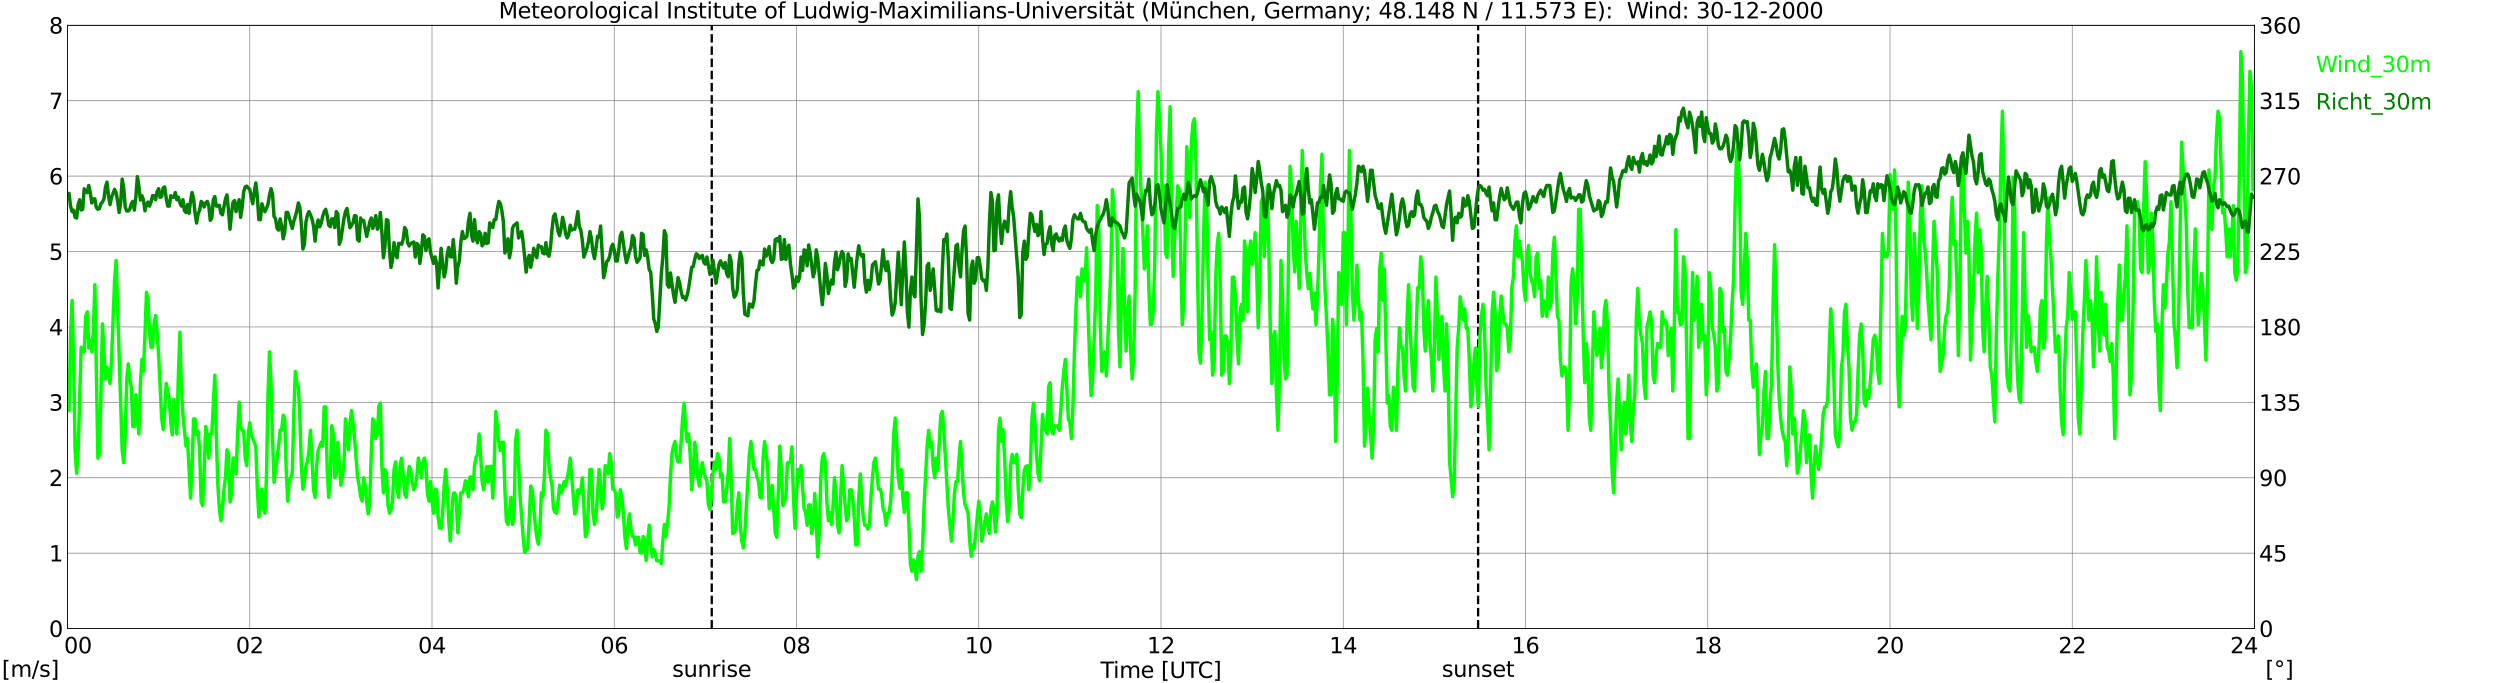 <?xml version="1.0" encoding="utf-8" standalone="no"?>
<!DOCTYPE svg PUBLIC "-//W3C//DTD SVG 1.1//EN"
  "http://www.w3.org/Graphics/SVG/1.1/DTD/svg11.dtd">
<svg xmlns:xlink="http://www.w3.org/1999/xlink" width="1085.4pt" height="296.64pt" viewBox="0 0 1085.4 296.64" xmlns="http://www.w3.org/2000/svg" version="1.1">
 <defs>
  <style type="text/css">*{stroke-linejoin: round; stroke-linecap: butt}</style>
 </defs>
 <g id="figure_1">
  <g id="patch_1">
   <path d="M 0 296.64 
L 1085.4 296.64 
L 1085.4 0 
L 0 0 
z
" style="fill: #ffffff"/>
  </g>
  <g id="axes_1">
   <g id="patch_2">
    <path d="M 29.306 272.909 
L 978.814 272.909 
L 978.814 10.976 
L 29.306 10.976 
z
" style="fill: #ffffff"/>
   </g>
   <g id="patch_3">
    <path d="M 978.814 272.909 
L 978.814 272.909 
L 978.814 10.976 
L 978.814 10.976 
z
" clip-path="url(#p2c86ee33e8)" style="fill: #d3d3d3; opacity: 0.25; stroke: #d3d3d3; stroke-linejoin: miter"/>
   </g>
   <g id="matplotlib.axis_1">
    <g id="xtick_1">
     <g id="line2d_1">
      <path d="M 29.306 272.909 
L 29.306 10.976 
" clip-path="url(#p2c86ee33e8)" style="fill: none; stroke: #808080; stroke-width: 0.3; stroke-linecap: square"/>
     </g>
     <g id="line2d_2"/>
     <g id="text_1">
      <!--    00 -->
      <g transform="translate(18.733 283.627) scale(0.095 -0.095)">
       <defs>
        <path id="DejaVuSans-20" transform="scale(0.016)"/>
        <path id="DejaVuSans-30" d="M 2034 4250 
Q 1547 4250 1301 3770 
Q 1056 3291 1056 2328 
Q 1056 1369 1301 889 
Q 1547 409 2034 409 
Q 2525 409 2770 889 
Q 3016 1369 3016 2328 
Q 3016 3291 2770 3770 
Q 2525 4250 2034 4250 
z
M 2034 4750 
Q 2819 4750 3233 4129 
Q 3647 3509 3647 2328 
Q 3647 1150 3233 529 
Q 2819 -91 2034 -91 
Q 1250 -91 836 529 
Q 422 1150 422 2328 
Q 422 3509 836 4129 
Q 1250 4750 2034 4750 
z
" transform="scale(0.016)"/>
       </defs>
       <use xlink:href="#DejaVuSans-20"/>
       <use xlink:href="#DejaVuSans-20" transform="translate(31.787 0)"/>
       <use xlink:href="#DejaVuSans-20" transform="translate(63.574 0)"/>
       <use xlink:href="#DejaVuSans-30" transform="translate(95.361 0)"/>
       <use xlink:href="#DejaVuSans-30" transform="translate(158.984 0)"/>
      </g>
     </g>
    </g>
    <g id="xtick_2">
     <g id="line2d_3">
      <path d="M 108.431 272.909 
L 108.431 10.976 
" clip-path="url(#p2c86ee33e8)" style="fill: none; stroke: #808080; stroke-width: 0.3; stroke-linecap: square"/>
     </g>
     <g id="line2d_4"/>
     <g id="text_2">
      <!-- 02 -->
      <g transform="translate(102.387 283.627) scale(0.095 -0.095)">
       <defs>
        <path id="DejaVuSans-32" d="M 1228 531 
L 3431 531 
L 3431 0 
L 469 0 
L 469 531 
Q 828 903 1448 1529 
Q 2069 2156 2228 2338 
Q 2531 2678 2651 2914 
Q 2772 3150 2772 3378 
Q 2772 3750 2511 3984 
Q 2250 4219 1831 4219 
Q 1534 4219 1204 4116 
Q 875 4013 500 3803 
L 500 4441 
Q 881 4594 1212 4672 
Q 1544 4750 1819 4750 
Q 2544 4750 2975 4387 
Q 3406 4025 3406 3419 
Q 3406 3131 3298 2873 
Q 3191 2616 2906 2266 
Q 2828 2175 2409 1742 
Q 1991 1309 1228 531 
z
" transform="scale(0.016)"/>
       </defs>
       <use xlink:href="#DejaVuSans-30"/>
       <use xlink:href="#DejaVuSans-32" transform="translate(63.623 0)"/>
      </g>
     </g>
    </g>
    <g id="xtick_3">
     <g id="line2d_5">
      <path d="M 187.557 272.909 
L 187.557 10.976 
" clip-path="url(#p2c86ee33e8)" style="fill: none; stroke: #808080; stroke-width: 0.3; stroke-linecap: square"/>
     </g>
     <g id="line2d_6"/>
     <g id="text_3">
      <!-- 04 -->
      <g transform="translate(181.513 283.627) scale(0.095 -0.095)">
       <defs>
        <path id="DejaVuSans-34" d="M 2419 4116 
L 825 1625 
L 2419 1625 
L 2419 4116 
z
M 2253 4666 
L 3047 4666 
L 3047 1625 
L 3713 1625 
L 3713 1100 
L 3047 1100 
L 3047 0 
L 2419 0 
L 2419 1100 
L 313 1100 
L 313 1709 
L 2253 4666 
z
" transform="scale(0.016)"/>
       </defs>
       <use xlink:href="#DejaVuSans-30"/>
       <use xlink:href="#DejaVuSans-34" transform="translate(63.623 0)"/>
      </g>
     </g>
    </g>
    <g id="xtick_4">
     <g id="line2d_7">
      <path d="M 266.683 272.909 
L 266.683 10.976 
" clip-path="url(#p2c86ee33e8)" style="fill: none; stroke: #808080; stroke-width: 0.3; stroke-linecap: square"/>
     </g>
     <g id="line2d_8"/>
     <g id="text_4">
      <!-- 06 -->
      <g transform="translate(260.638 283.627) scale(0.095 -0.095)">
       <defs>
        <path id="DejaVuSans-36" d="M 2113 2584 
Q 1688 2584 1439 2293 
Q 1191 2003 1191 1497 
Q 1191 994 1439 701 
Q 1688 409 2113 409 
Q 2538 409 2786 701 
Q 3034 994 3034 1497 
Q 3034 2003 2786 2293 
Q 2538 2584 2113 2584 
z
M 3366 4563 
L 3366 3988 
Q 3128 4100 2886 4159 
Q 2644 4219 2406 4219 
Q 1781 4219 1451 3797 
Q 1122 3375 1075 2522 
Q 1259 2794 1537 2939 
Q 1816 3084 2150 3084 
Q 2853 3084 3261 2657 
Q 3669 2231 3669 1497 
Q 3669 778 3244 343 
Q 2819 -91 2113 -91 
Q 1303 -91 875 529 
Q 447 1150 447 2328 
Q 447 3434 972 4092 
Q 1497 4750 2381 4750 
Q 2619 4750 2861 4703 
Q 3103 4656 3366 4563 
z
" transform="scale(0.016)"/>
       </defs>
       <use xlink:href="#DejaVuSans-30"/>
       <use xlink:href="#DejaVuSans-36" transform="translate(63.623 0)"/>
      </g>
     </g>
    </g>
    <g id="xtick_5">
     <g id="line2d_9">
      <path d="M 345.808 272.909 
L 345.808 10.976 
" clip-path="url(#p2c86ee33e8)" style="fill: none; stroke: #808080; stroke-width: 0.3; stroke-linecap: square"/>
     </g>
     <g id="line2d_10"/>
     <g id="text_5">
      <!-- 08 -->
      <g transform="translate(339.764 283.627) scale(0.095 -0.095)">
       <defs>
        <path id="DejaVuSans-38" d="M 2034 2216 
Q 1584 2216 1326 1975 
Q 1069 1734 1069 1313 
Q 1069 891 1326 650 
Q 1584 409 2034 409 
Q 2484 409 2743 651 
Q 3003 894 3003 1313 
Q 3003 1734 2745 1975 
Q 2488 2216 2034 2216 
z
M 1403 2484 
Q 997 2584 770 2862 
Q 544 3141 544 3541 
Q 544 4100 942 4425 
Q 1341 4750 2034 4750 
Q 2731 4750 3128 4425 
Q 3525 4100 3525 3541 
Q 3525 3141 3298 2862 
Q 3072 2584 2669 2484 
Q 3125 2378 3379 2068 
Q 3634 1759 3634 1313 
Q 3634 634 3220 271 
Q 2806 -91 2034 -91 
Q 1263 -91 848 271 
Q 434 634 434 1313 
Q 434 1759 690 2068 
Q 947 2378 1403 2484 
z
M 1172 3481 
Q 1172 3119 1398 2916 
Q 1625 2713 2034 2713 
Q 2441 2713 2670 2916 
Q 2900 3119 2900 3481 
Q 2900 3844 2670 4047 
Q 2441 4250 2034 4250 
Q 1625 4250 1398 4047 
Q 1172 3844 1172 3481 
z
" transform="scale(0.016)"/>
       </defs>
       <use xlink:href="#DejaVuSans-30"/>
       <use xlink:href="#DejaVuSans-38" transform="translate(63.623 0)"/>
      </g>
     </g>
    </g>
    <g id="xtick_6">
     <g id="line2d_11">
      <path d="M 424.934 272.909 
L 424.934 10.976 
" clip-path="url(#p2c86ee33e8)" style="fill: none; stroke: #808080; stroke-width: 0.3; stroke-linecap: square"/>
     </g>
     <g id="line2d_12"/>
     <g id="text_6">
      <!-- 10 -->
      <g transform="translate(418.89 283.627) scale(0.095 -0.095)">
       <defs>
        <path id="DejaVuSans-31" d="M 794 531 
L 1825 531 
L 1825 4091 
L 703 3866 
L 703 4441 
L 1819 4666 
L 2450 4666 
L 2450 531 
L 3481 531 
L 3481 0 
L 794 0 
L 794 531 
z
" transform="scale(0.016)"/>
       </defs>
       <use xlink:href="#DejaVuSans-31"/>
       <use xlink:href="#DejaVuSans-30" transform="translate(63.623 0)"/>
      </g>
     </g>
    </g>
    <g id="xtick_7">
     <g id="line2d_13">
      <path d="M 504.06 272.909 
L 504.06 10.976 
" clip-path="url(#p2c86ee33e8)" style="fill: none; stroke: #808080; stroke-width: 0.3; stroke-linecap: square"/>
     </g>
     <g id="line2d_14"/>
     <g id="text_7">
      <!-- 12 -->
      <g transform="translate(498.015 283.627) scale(0.095 -0.095)">
       <use xlink:href="#DejaVuSans-31"/>
       <use xlink:href="#DejaVuSans-32" transform="translate(63.623 0)"/>
      </g>
     </g>
    </g>
    <g id="xtick_8">
     <g id="line2d_15">
      <path d="M 583.185 272.909 
L 583.185 10.976 
" clip-path="url(#p2c86ee33e8)" style="fill: none; stroke: #808080; stroke-width: 0.3; stroke-linecap: square"/>
     </g>
     <g id="line2d_16"/>
     <g id="text_8">
      <!-- 14 -->
      <g transform="translate(577.141 283.627) scale(0.095 -0.095)">
       <use xlink:href="#DejaVuSans-31"/>
       <use xlink:href="#DejaVuSans-34" transform="translate(63.623 0)"/>
      </g>
     </g>
    </g>
    <g id="xtick_9">
     <g id="line2d_17">
      <path d="M 662.311 272.909 
L 662.311 10.976 
" clip-path="url(#p2c86ee33e8)" style="fill: none; stroke: #808080; stroke-width: 0.3; stroke-linecap: square"/>
     </g>
     <g id="line2d_18"/>
     <g id="text_9">
      <!-- 16 -->
      <g transform="translate(656.267 283.627) scale(0.095 -0.095)">
       <use xlink:href="#DejaVuSans-31"/>
       <use xlink:href="#DejaVuSans-36" transform="translate(63.623 0)"/>
      </g>
     </g>
    </g>
    <g id="xtick_10">
     <g id="line2d_19">
      <path d="M 741.437 272.909 
L 741.437 10.976 
" clip-path="url(#p2c86ee33e8)" style="fill: none; stroke: #808080; stroke-width: 0.3; stroke-linecap: square"/>
     </g>
     <g id="line2d_20"/>
     <g id="text_10">
      <!-- 18 -->
      <g transform="translate(735.392 283.627) scale(0.095 -0.095)">
       <use xlink:href="#DejaVuSans-31"/>
       <use xlink:href="#DejaVuSans-38" transform="translate(63.623 0)"/>
      </g>
     </g>
    </g>
    <g id="xtick_11">
     <g id="line2d_21">
      <path d="M 820.562 272.909 
L 820.562 10.976 
" clip-path="url(#p2c86ee33e8)" style="fill: none; stroke: #808080; stroke-width: 0.3; stroke-linecap: square"/>
     </g>
     <g id="line2d_22"/>
     <g id="text_11">
      <!-- 20 -->
      <g transform="translate(814.518 283.627) scale(0.095 -0.095)">
       <use xlink:href="#DejaVuSans-32"/>
       <use xlink:href="#DejaVuSans-30" transform="translate(63.623 0)"/>
      </g>
     </g>
    </g>
    <g id="xtick_12">
     <g id="line2d_23">
      <path d="M 899.688 272.909 
L 899.688 10.976 
" clip-path="url(#p2c86ee33e8)" style="fill: none; stroke: #808080; stroke-width: 0.3; stroke-linecap: square"/>
     </g>
     <g id="line2d_24"/>
     <g id="text_12">
      <!-- 22 -->
      <g transform="translate(893.644 283.627) scale(0.095 -0.095)">
       <use xlink:href="#DejaVuSans-32"/>
       <use xlink:href="#DejaVuSans-32" transform="translate(63.623 0)"/>
      </g>
     </g>
    </g>
    <g id="xtick_13">
     <g id="line2d_25">
      <path d="M 978.814 272.909 
L 978.814 10.976 
" clip-path="url(#p2c86ee33e8)" style="fill: none; stroke: #808080; stroke-width: 0.3; stroke-linecap: square"/>
     </g>
     <g id="line2d_26"/>
     <g id="text_13">
      <!-- 24    -->
      <g transform="translate(968.241 283.627) scale(0.095 -0.095)">
       <use xlink:href="#DejaVuSans-32"/>
       <use xlink:href="#DejaVuSans-34" transform="translate(63.623 0)"/>
       <use xlink:href="#DejaVuSans-20" transform="translate(127.246 0)"/>
       <use xlink:href="#DejaVuSans-20" transform="translate(159.033 0)"/>
       <use xlink:href="#DejaVuSans-20" transform="translate(190.82 0)"/>
      </g>
     </g>
    </g>
    <g id="text_14">
     <!-- Time [UTC] -->
     <g transform="translate(477.806 294.322) scale(0.095 -0.095)">
      <defs>
       <path id="DejaVuSans-54" d="M -19 4666 
L 3928 4666 
L 3928 4134 
L 2272 4134 
L 2272 0 
L 1638 0 
L 1638 4134 
L -19 4134 
L -19 4666 
z
" transform="scale(0.016)"/>
       <path id="DejaVuSans-69" d="M 603 3500 
L 1178 3500 
L 1178 0 
L 603 0 
L 603 3500 
z
M 603 4863 
L 1178 4863 
L 1178 4134 
L 603 4134 
L 603 4863 
z
" transform="scale(0.016)"/>
       <path id="DejaVuSans-6d" d="M 3328 2828 
Q 3544 3216 3844 3400 
Q 4144 3584 4550 3584 
Q 5097 3584 5394 3201 
Q 5691 2819 5691 2113 
L 5691 0 
L 5113 0 
L 5113 2094 
Q 5113 2597 4934 2840 
Q 4756 3084 4391 3084 
Q 3944 3084 3684 2787 
Q 3425 2491 3425 1978 
L 3425 0 
L 2847 0 
L 2847 2094 
Q 2847 2600 2669 2842 
Q 2491 3084 2119 3084 
Q 1678 3084 1418 2786 
Q 1159 2488 1159 1978 
L 1159 0 
L 581 0 
L 581 3500 
L 1159 3500 
L 1159 2956 
Q 1356 3278 1631 3431 
Q 1906 3584 2284 3584 
Q 2666 3584 2933 3390 
Q 3200 3197 3328 2828 
z
" transform="scale(0.016)"/>
       <path id="DejaVuSans-65" d="M 3597 1894 
L 3597 1613 
L 953 1613 
Q 991 1019 1311 708 
Q 1631 397 2203 397 
Q 2534 397 2845 478 
Q 3156 559 3463 722 
L 3463 178 
Q 3153 47 2828 -22 
Q 2503 -91 2169 -91 
Q 1331 -91 842 396 
Q 353 884 353 1716 
Q 353 2575 817 3079 
Q 1281 3584 2069 3584 
Q 2775 3584 3186 3129 
Q 3597 2675 3597 1894 
z
M 3022 2063 
Q 3016 2534 2758 2815 
Q 2500 3097 2075 3097 
Q 1594 3097 1305 2825 
Q 1016 2553 972 2059 
L 3022 2063 
z
" transform="scale(0.016)"/>
       <path id="DejaVuSans-5b" d="M 550 4863 
L 1875 4863 
L 1875 4416 
L 1125 4416 
L 1125 -397 
L 1875 -397 
L 1875 -844 
L 550 -844 
L 550 4863 
z
" transform="scale(0.016)"/>
       <path id="DejaVuSans-55" d="M 556 4666 
L 1191 4666 
L 1191 1831 
Q 1191 1081 1462 751 
Q 1734 422 2344 422 
Q 2950 422 3222 751 
Q 3494 1081 3494 1831 
L 3494 4666 
L 4128 4666 
L 4128 1753 
Q 4128 841 3676 375 
Q 3225 -91 2344 -91 
Q 1459 -91 1007 375 
Q 556 841 556 1753 
L 556 4666 
z
" transform="scale(0.016)"/>
       <path id="DejaVuSans-43" d="M 4122 4306 
L 4122 3641 
Q 3803 3938 3442 4084 
Q 3081 4231 2675 4231 
Q 1875 4231 1450 3742 
Q 1025 3253 1025 2328 
Q 1025 1406 1450 917 
Q 1875 428 2675 428 
Q 3081 428 3442 575 
Q 3803 722 4122 1019 
L 4122 359 
Q 3791 134 3420 21 
Q 3050 -91 2638 -91 
Q 1578 -91 968 557 
Q 359 1206 359 2328 
Q 359 3453 968 4101 
Q 1578 4750 2638 4750 
Q 3056 4750 3426 4639 
Q 3797 4528 4122 4306 
z
" transform="scale(0.016)"/>
       <path id="DejaVuSans-5d" d="M 1947 4863 
L 1947 -844 
L 622 -844 
L 622 -397 
L 1369 -397 
L 1369 4416 
L 622 4416 
L 622 4863 
L 1947 4863 
z
" transform="scale(0.016)"/>
      </defs>
      <use xlink:href="#DejaVuSans-54"/>
      <use xlink:href="#DejaVuSans-69" transform="translate(57.959 0)"/>
      <use xlink:href="#DejaVuSans-6d" transform="translate(85.742 0)"/>
      <use xlink:href="#DejaVuSans-65" transform="translate(183.154 0)"/>
      <use xlink:href="#DejaVuSans-20" transform="translate(244.678 0)"/>
      <use xlink:href="#DejaVuSans-5b" transform="translate(276.465 0)"/>
      <use xlink:href="#DejaVuSans-55" transform="translate(315.479 0)"/>
      <use xlink:href="#DejaVuSans-54" transform="translate(388.672 0)"/>
      <use xlink:href="#DejaVuSans-43" transform="translate(443.881 0)"/>
      <use xlink:href="#DejaVuSans-5d" transform="translate(513.705 0)"/>
     </g>
    </g>
   </g>
   <g id="matplotlib.axis_2">
    <g id="ytick_1">
     <g id="line2d_27">
      <path d="M 29.306 272.909 
L 978.814 272.909 
" clip-path="url(#p2c86ee33e8)" style="fill: none; stroke: #808080; stroke-width: 0.3; stroke-linecap: square"/>
     </g>
     <g id="line2d_28"/>
     <g id="text_15">
      <!-- 0 -->
      <g transform="translate(21.261 276.518) scale(0.095 -0.095)">
       <use xlink:href="#DejaVuSans-30"/>
      </g>
     </g>
    </g>
    <g id="ytick_2">
     <g id="line2d_29">
      <path d="M 29.306 240.167 
L 978.814 240.167 
" clip-path="url(#p2c86ee33e8)" style="fill: none; stroke: #808080; stroke-width: 0.3; stroke-linecap: square"/>
     </g>
     <g id="line2d_30"/>
     <g id="text_16">
      <!-- 1 -->
      <g transform="translate(21.261 243.776) scale(0.095 -0.095)">
       <use xlink:href="#DejaVuSans-31"/>
      </g>
     </g>
    </g>
    <g id="ytick_3">
     <g id="line2d_31">
      <path d="M 29.306 207.426 
L 978.814 207.426 
" clip-path="url(#p2c86ee33e8)" style="fill: none; stroke: #808080; stroke-width: 0.3; stroke-linecap: square"/>
     </g>
     <g id="line2d_32"/>
     <g id="text_17">
      <!-- 2 -->
      <g transform="translate(21.261 211.035) scale(0.095 -0.095)">
       <use xlink:href="#DejaVuSans-32"/>
      </g>
     </g>
    </g>
    <g id="ytick_4">
     <g id="line2d_33">
      <path d="M 29.306 174.684 
L 978.814 174.684 
" clip-path="url(#p2c86ee33e8)" style="fill: none; stroke: #808080; stroke-width: 0.3; stroke-linecap: square"/>
     </g>
     <g id="line2d_34"/>
     <g id="text_18">
      <!-- 3 -->
      <g transform="translate(21.261 178.293) scale(0.095 -0.095)">
       <defs>
        <path id="DejaVuSans-33" d="M 2597 2516 
Q 3050 2419 3304 2112 
Q 3559 1806 3559 1356 
Q 3559 666 3084 287 
Q 2609 -91 1734 -91 
Q 1441 -91 1130 -33 
Q 819 25 488 141 
L 488 750 
Q 750 597 1062 519 
Q 1375 441 1716 441 
Q 2309 441 2620 675 
Q 2931 909 2931 1356 
Q 2931 1769 2642 2001 
Q 2353 2234 1838 2234 
L 1294 2234 
L 1294 2753 
L 1863 2753 
Q 2328 2753 2575 2939 
Q 2822 3125 2822 3475 
Q 2822 3834 2567 4026 
Q 2313 4219 1838 4219 
Q 1578 4219 1281 4162 
Q 984 4106 628 3988 
L 628 4550 
Q 988 4650 1302 4700 
Q 1616 4750 1894 4750 
Q 2613 4750 3031 4423 
Q 3450 4097 3450 3541 
Q 3450 3153 3228 2886 
Q 3006 2619 2597 2516 
z
" transform="scale(0.016)"/>
       </defs>
       <use xlink:href="#DejaVuSans-33"/>
      </g>
     </g>
    </g>
    <g id="ytick_5">
     <g id="line2d_35">
      <path d="M 29.306 141.942 
L 978.814 141.942 
" clip-path="url(#p2c86ee33e8)" style="fill: none; stroke: #808080; stroke-width: 0.3; stroke-linecap: square"/>
     </g>
     <g id="line2d_36"/>
     <g id="text_19">
      <!-- 4 -->
      <g transform="translate(21.261 145.551) scale(0.095 -0.095)">
       <use xlink:href="#DejaVuSans-34"/>
      </g>
     </g>
    </g>
    <g id="ytick_6">
     <g id="line2d_37">
      <path d="M 29.306 109.201 
L 978.814 109.201 
" clip-path="url(#p2c86ee33e8)" style="fill: none; stroke: #808080; stroke-width: 0.3; stroke-linecap: square"/>
     </g>
     <g id="line2d_38"/>
     <g id="text_20">
      <!-- 5 -->
      <g transform="translate(21.261 112.81) scale(0.095 -0.095)">
       <defs>
        <path id="DejaVuSans-35" d="M 691 4666 
L 3169 4666 
L 3169 4134 
L 1269 4134 
L 1269 2991 
Q 1406 3038 1543 3061 
Q 1681 3084 1819 3084 
Q 2600 3084 3056 2656 
Q 3513 2228 3513 1497 
Q 3513 744 3044 326 
Q 2575 -91 1722 -91 
Q 1428 -91 1123 -41 
Q 819 9 494 109 
L 494 744 
Q 775 591 1075 516 
Q 1375 441 1709 441 
Q 2250 441 2565 725 
Q 2881 1009 2881 1497 
Q 2881 1984 2565 2268 
Q 2250 2553 1709 2553 
Q 1456 2553 1204 2497 
Q 953 2441 691 2322 
L 691 4666 
z
" transform="scale(0.016)"/>
       </defs>
       <use xlink:href="#DejaVuSans-35"/>
      </g>
     </g>
    </g>
    <g id="ytick_7">
     <g id="line2d_39">
      <path d="M 29.306 76.459 
L 978.814 76.459 
" clip-path="url(#p2c86ee33e8)" style="fill: none; stroke: #808080; stroke-width: 0.3; stroke-linecap: square"/>
     </g>
     <g id="line2d_40"/>
     <g id="text_21">
      <!-- 6 -->
      <g transform="translate(21.261 80.068) scale(0.095 -0.095)">
       <use xlink:href="#DejaVuSans-36"/>
      </g>
     </g>
    </g>
    <g id="ytick_8">
     <g id="line2d_41">
      <path d="M 29.306 43.717 
L 978.814 43.717 
" clip-path="url(#p2c86ee33e8)" style="fill: none; stroke: #808080; stroke-width: 0.3; stroke-linecap: square"/>
     </g>
     <g id="line2d_42"/>
     <g id="text_22">
      <!-- 7 -->
      <g transform="translate(21.261 47.327) scale(0.095 -0.095)">
       <defs>
        <path id="DejaVuSans-37" d="M 525 4666 
L 3525 4666 
L 3525 4397 
L 1831 0 
L 1172 0 
L 2766 4134 
L 525 4134 
L 525 4666 
z
" transform="scale(0.016)"/>
       </defs>
       <use xlink:href="#DejaVuSans-37"/>
      </g>
     </g>
    </g>
    <g id="ytick_9">
     <g id="line2d_43">
      <path d="M 29.306 10.976 
L 978.814 10.976 
" clip-path="url(#p2c86ee33e8)" style="fill: none; stroke: #808080; stroke-width: 0.3; stroke-linecap: square"/>
     </g>
     <g id="line2d_44"/>
     <g id="text_23">
      <!-- 8 -->
      <g transform="translate(21.261 14.585) scale(0.095 -0.095)">
       <use xlink:href="#DejaVuSans-38"/>
      </g>
     </g>
    </g>
   </g>
   <g id="line2d_45">
    <path d="M 309.015 272.909 
L 309.015 10.976 
" clip-path="url(#p2c86ee33e8)" style="fill: none; stroke-dasharray: 3.7,1.6; stroke-dashoffset: 0; stroke: #000000"/>
   </g>
   <g id="line2d_46">
    <path d="M 641.738 272.909 
L 641.738 10.976 
" clip-path="url(#p2c86ee33e8)" style="fill: none; stroke-dasharray: 3.7,1.6; stroke-dashoffset: 0; stroke: #000000"/>
   </g>
   <g id="line2d_47">
    <path d="M 29.306 167.808 
L 29.965 178.285 
L 30.625 145.544 
L 31.284 130.483 
L 31.943 156.021 
L 32.603 195.311 
L 33.262 205.461 
L 33.921 195.639 
L 35.24 150.782 
L 35.9 152.747 
L 36.559 152.747 
L 37.218 137.358 
L 37.878 135.394 
L 38.537 151.11 
L 39.197 147.508 
L 39.856 152.747 
L 40.515 144.234 
L 41.175 123.607 
L 42.493 198.913 
L 43.153 197.276 
L 43.812 171.737 
L 44.472 140.633 
L 45.79 164.534 
L 46.45 159.295 
L 47.768 166.498 
L 48.428 156.021 
L 49.747 121.642 
L 50.406 113.13 
L 53.043 195.639 
L 53.703 200.877 
L 54.362 188.763 
L 55.022 164.861 
L 55.681 157.986 
L 56.34 164.534 
L 57 168.136 
L 57.659 185.161 
L 58.319 185.161 
L 58.978 171.41 
L 59.637 181.56 
L 60.297 188.435 
L 60.956 166.498 
L 61.615 156.021 
L 62.275 161.26 
L 62.934 145.544 
L 63.594 126.881 
L 64.253 130.155 
L 64.912 144.234 
L 65.572 150.782 
L 66.231 150.782 
L 66.89 140.633 
L 67.55 137.031 
L 68.209 144.234 
L 68.869 154.384 
L 70.187 181.56 
L 70.847 186.471 
L 71.506 178.285 
L 72.166 166.498 
L 73.484 173.374 
L 74.144 183.524 
L 74.803 188.763 
L 75.462 173.374 
L 76.122 178.613 
L 76.781 188.435 
L 77.441 162.897 
L 78.1 144.234 
L 78.759 168.463 
L 79.419 179.923 
L 80.737 193.674 
L 81.397 190.4 
L 82.716 216.266 
L 83.375 204.151 
L 84.034 181.887 
L 84.694 181.887 
L 85.353 188.763 
L 86.013 187.126 
L 86.672 195.639 
L 87.331 217.903 
L 87.991 219.54 
L 88.65 204.151 
L 89.309 185.161 
L 89.969 188.763 
L 90.628 198.913 
L 91.288 188.435 
L 91.947 188.435 
L 93.266 162.897 
L 93.925 190.072 
L 94.584 210.7 
L 95.244 220.85 
L 95.903 226.088 
L 96.563 220.85 
L 97.222 212.664 
L 97.881 207.426 
L 98.541 195.311 
L 99.2 196.948 
L 99.86 217.903 
L 100.519 214.301 
L 101.178 198.913 
L 101.838 198.913 
L 102.497 205.788 
L 103.156 188.435 
L 103.816 174.684 
L 104.475 185.161 
L 105.135 186.798 
L 105.794 187.126 
L 106.453 198.913 
L 107.113 202.187 
L 107.772 188.763 
L 108.431 183.524 
L 109.091 188.763 
L 110.41 192.037 
L 111.069 194.001 
L 111.728 212.337 
L 112.388 224.451 
L 113.047 219.213 
L 113.707 212.337 
L 114.366 220.85 
L 115.025 222.814 
L 115.685 207.098 
L 116.344 171.41 
L 117.003 152.747 
L 117.663 166.498 
L 118.322 190.4 
L 118.982 209.39 
L 120.3 198.913 
L 120.96 193.674 
L 121.619 186.798 
L 122.278 186.798 
L 122.938 180.25 
L 123.597 181.56 
L 124.257 203.824 
L 124.916 217.575 
L 125.575 209.063 
L 126.894 205.461 
L 127.553 179.923 
L 128.213 161.26 
L 128.872 166.171 
L 129.532 167.808 
L 130.191 181.56 
L 130.85 202.514 
L 131.51 212.337 
L 132.169 209.063 
L 132.829 202.187 
L 133.488 200.55 
L 134.147 195.311 
L 134.807 186.798 
L 136.125 212.664 
L 136.785 215.938 
L 137.444 202.514 
L 138.104 195.639 
L 139.422 192.037 
L 140.082 193.674 
L 140.741 176.648 
L 141.4 176.648 
L 142.06 204.151 
L 142.719 215.938 
L 143.379 207.426 
L 144.038 184.834 
L 144.697 188.435 
L 145.357 207.426 
L 146.016 205.461 
L 146.676 192.037 
L 147.994 210.7 
L 148.654 207.098 
L 149.313 202.187 
L 149.972 181.887 
L 151.291 195.311 
L 151.951 183.524 
L 152.61 178.285 
L 153.269 183.524 
L 153.929 190.072 
L 155.247 207.426 
L 155.907 210.7 
L 156.566 215.611 
L 157.226 217.575 
L 157.885 207.426 
L 158.544 210.7 
L 159.204 217.903 
L 159.863 223.142 
L 160.523 217.903 
L 161.182 196.948 
L 161.841 181.887 
L 162.501 183.524 
L 163.16 190.4 
L 163.819 188.435 
L 164.479 176.321 
L 165.138 175.011 
L 165.798 202.514 
L 166.457 213.974 
L 167.116 203.824 
L 167.776 205.461 
L 168.435 219.213 
L 169.094 222.814 
L 169.754 221.177 
L 170.413 217.575 
L 171.073 203.824 
L 171.732 200.55 
L 172.391 212.337 
L 173.051 215.938 
L 173.71 202.187 
L 174.37 198.913 
L 175.029 205.788 
L 175.688 214.301 
L 176.348 215.938 
L 177.007 207.426 
L 177.666 202.514 
L 178.326 204.151 
L 178.985 209.39 
L 179.645 212.664 
L 180.304 211.027 
L 180.963 207.098 
L 181.623 198.913 
L 182.282 202.187 
L 182.941 207.426 
L 183.601 200.877 
L 184.26 198.913 
L 184.92 202.187 
L 185.579 214.301 
L 186.238 217.575 
L 186.898 209.063 
L 187.557 217.575 
L 188.217 222.814 
L 188.876 212.337 
L 189.535 212.664 
L 190.195 224.451 
L 190.854 229.362 
L 191.513 229.362 
L 192.173 222.814 
L 192.832 210.7 
L 193.492 203.824 
L 194.151 212.337 
L 194.81 226.088 
L 195.47 234.928 
L 196.129 222.814 
L 196.788 214.301 
L 197.448 213.974 
L 198.107 217.575 
L 198.767 231.327 
L 200.085 213.974 
L 200.745 213.974 
L 201.404 212.337 
L 202.063 208.735 
L 203.382 215.611 
L 204.042 207.098 
L 204.701 207.098 
L 205.36 212.664 
L 206.02 202.187 
L 206.679 198.585 
L 207.339 197.276 
L 207.998 188.435 
L 208.657 197.276 
L 209.317 209.063 
L 209.976 212.664 
L 211.295 202.514 
L 211.954 209.39 
L 212.614 202.514 
L 213.273 202.514 
L 213.932 216.266 
L 214.592 200.877 
L 215.251 178.613 
L 216.57 192.037 
L 217.229 195.639 
L 217.889 192.037 
L 218.548 192.037 
L 219.207 212.664 
L 219.867 226.416 
L 220.526 227.725 
L 221.186 222.487 
L 221.845 215.938 
L 222.504 227.725 
L 223.164 224.451 
L 223.823 191.71 
L 224.482 186.798 
L 225.801 215.611 
L 227.12 232.964 
L 227.779 239.84 
L 228.439 238.857 
L 229.098 238.203 
L 229.757 226.088 
L 230.417 211.027 
L 231.076 212.664 
L 232.395 228.053 
L 233.054 233.291 
L 233.714 236.238 
L 234.373 229.69 
L 235.033 213.974 
L 235.692 215.611 
L 236.351 207.098 
L 237.011 186.798 
L 237.67 188.435 
L 238.329 202.187 
L 238.989 207.098 
L 239.648 210.7 
L 240.308 220.85 
L 240.967 222.487 
L 241.626 222.814 
L 242.286 217.575 
L 242.945 210.7 
L 243.604 213.974 
L 244.264 212.664 
L 244.923 209.063 
L 245.583 211.027 
L 246.901 204.151 
L 247.561 198.913 
L 249.539 223.142 
L 250.198 221.177 
L 250.858 212.664 
L 251.517 214.301 
L 252.176 212.664 
L 252.836 207.426 
L 254.155 232.964 
L 254.814 231.327 
L 255.473 219.54 
L 256.133 203.824 
L 256.792 203.824 
L 257.451 222.487 
L 258.111 227.725 
L 258.77 224.124 
L 260.089 203.824 
L 260.748 210.7 
L 261.408 220.85 
L 262.067 217.575 
L 262.726 202.187 
L 263.386 202.514 
L 264.045 205.788 
L 264.705 196.948 
L 265.364 200.55 
L 266.023 212.337 
L 266.683 212.664 
L 267.342 214.301 
L 268.002 224.451 
L 268.661 222.814 
L 269.32 212.664 
L 269.98 215.938 
L 270.639 222.814 
L 271.298 233.291 
L 271.958 238.203 
L 272.617 228.053 
L 273.277 223.142 
L 273.936 229.69 
L 274.595 232.964 
L 275.255 232.964 
L 275.914 236.566 
L 276.573 233.291 
L 277.233 233.291 
L 277.892 239.84 
L 278.552 240.167 
L 279.211 232.964 
L 279.87 234.928 
L 280.53 243.441 
L 281.189 234.928 
L 281.849 228.053 
L 282.508 236.566 
L 283.167 241.804 
L 283.827 238.53 
L 284.486 240.167 
L 285.145 243.441 
L 286.464 243.441 
L 287.124 244.751 
L 287.783 234.601 
L 288.442 227.725 
L 289.102 232.964 
L 289.761 227.725 
L 290.42 220.85 
L 291.08 207.098 
L 291.739 196.948 
L 292.399 193.674 
L 293.058 191.71 
L 293.717 198.585 
L 294.377 200.55 
L 295.036 200.55 
L 295.696 192.037 
L 296.355 181.56 
L 297.014 175.011 
L 297.674 185.161 
L 298.333 191.71 
L 298.992 188.435 
L 299.652 197.276 
L 300.311 212.664 
L 300.971 205.788 
L 301.63 192.037 
L 302.289 197.276 
L 302.949 207.426 
L 303.608 211.027 
L 304.267 204.151 
L 304.927 200.877 
L 305.586 205.461 
L 306.246 207.098 
L 306.905 209.063 
L 307.564 219.213 
L 308.224 221.177 
L 308.883 215.938 
L 309.543 205.461 
L 310.202 200.55 
L 310.861 203.824 
L 311.521 196.948 
L 312.18 198.913 
L 312.839 207.098 
L 313.499 205.788 
L 314.158 217.903 
L 314.818 217.903 
L 315.477 212.664 
L 316.136 205.788 
L 316.796 190.4 
L 317.455 207.426 
L 318.114 231.654 
L 318.774 231.327 
L 319.433 229.69 
L 320.093 219.54 
L 320.752 213.974 
L 321.411 228.053 
L 322.071 234.928 
L 322.73 237.875 
L 323.39 231 
L 325.368 196.948 
L 326.027 191.71 
L 326.686 196.948 
L 327.346 203.824 
L 328.005 203.824 
L 328.665 207.426 
L 329.324 209.063 
L 329.983 215.938 
L 330.643 216.266 
L 331.302 198.913 
L 331.961 191.71 
L 333.28 202.187 
L 333.94 220.85 
L 335.258 210.7 
L 336.577 231.327 
L 337.236 233.291 
L 338.555 193.674 
L 339.215 204.151 
L 339.874 219.54 
L 340.533 217.903 
L 341.193 215.938 
L 341.852 200.877 
L 342.512 200.877 
L 343.171 200.55 
L 343.83 194.001 
L 344.49 215.938 
L 345.149 229.362 
L 345.808 214.301 
L 346.468 203.824 
L 347.127 207.098 
L 347.787 202.187 
L 349.105 220.85 
L 349.765 222.487 
L 350.424 228.053 
L 351.083 219.213 
L 351.743 219.213 
L 352.402 231.654 
L 353.062 228.053 
L 353.721 214.301 
L 354.38 226.416 
L 355.04 241.804 
L 355.699 231.327 
L 356.359 207.426 
L 357.018 198.585 
L 357.677 196.948 
L 358.337 200.877 
L 358.996 217.575 
L 359.655 226.088 
L 360.315 222.487 
L 360.974 227.725 
L 361.634 220.85 
L 362.293 207.426 
L 362.952 213.974 
L 363.612 228.053 
L 364.271 231.327 
L 365.59 202.187 
L 366.909 219.213 
L 367.568 226.088 
L 368.227 224.779 
L 368.887 212.664 
L 369.546 212.664 
L 370.206 216.266 
L 370.865 224.451 
L 371.524 236.566 
L 372.184 236.566 
L 372.843 215.938 
L 373.502 205.788 
L 374.162 217.575 
L 374.821 224.779 
L 375.481 228.053 
L 376.14 228.053 
L 376.799 229.69 
L 377.459 228.053 
L 378.118 215.938 
L 378.777 207.426 
L 379.437 200.55 
L 380.096 198.913 
L 381.415 212.337 
L 382.074 212.337 
L 382.734 214.301 
L 383.393 220.85 
L 384.053 222.814 
L 384.712 228.053 
L 385.371 222.814 
L 386.031 222.814 
L 386.69 217.575 
L 387.349 207.098 
L 388.009 188.435 
L 388.668 181.56 
L 389.328 192.037 
L 389.987 207.426 
L 390.646 212.009 
L 391.306 203.824 
L 391.965 215.938 
L 392.624 222.487 
L 393.284 213.974 
L 393.943 213.974 
L 394.603 227.725 
L 395.262 244.751 
L 395.921 248.025 
L 396.581 243.114 
L 397.24 246.388 
L 397.899 251.627 
L 398.559 241.477 
L 399.218 239.512 
L 399.878 248.025 
L 400.537 237.875 
L 401.196 219.213 
L 402.515 193.674 
L 403.175 186.798 
L 403.834 194.001 
L 404.493 192.037 
L 405.153 202.514 
L 405.812 207.426 
L 406.471 198.913 
L 407.131 204.151 
L 408.45 180.25 
L 409.109 178.613 
L 409.768 186.798 
L 411.746 221.177 
L 413.065 234.928 
L 413.725 226.088 
L 414.384 214.301 
L 415.043 209.063 
L 415.703 209.063 
L 416.362 198.913 
L 417.022 191.71 
L 418.34 213.974 
L 419 219.213 
L 419.659 220.85 
L 420.318 222.814 
L 420.978 234.601 
L 421.637 241.477 
L 422.297 236.566 
L 422.956 238.203 
L 424.934 217.575 
L 425.593 224.451 
L 426.253 234.928 
L 426.912 231.327 
L 427.572 226.416 
L 428.231 223.142 
L 428.89 228.053 
L 429.55 231.654 
L 430.209 221.177 
L 430.869 217.903 
L 431.528 221.177 
L 432.187 231 
L 432.847 222.814 
L 433.506 186.798 
L 434.165 181.56 
L 434.825 191.71 
L 435.484 186.471 
L 436.144 198.258 
L 436.803 215.938 
L 437.462 226.416 
L 438.122 220.85 
L 438.781 202.187 
L 439.44 197.276 
L 440.1 200.877 
L 440.759 200.877 
L 441.419 197.276 
L 442.078 212.664 
L 442.737 223.142 
L 443.397 224.779 
L 444.056 212.664 
L 444.716 204.151 
L 445.375 202.514 
L 446.034 202.187 
L 446.694 212.664 
L 447.353 202.514 
L 448.012 181.887 
L 448.672 175.011 
L 449.331 183.197 
L 449.991 196.948 
L 450.65 205.461 
L 451.309 208.735 
L 452.628 179.923 
L 453.287 185.161 
L 454.606 188.435 
L 455.266 167.808 
L 455.925 166.171 
L 456.584 186.798 
L 457.244 188.435 
L 457.903 184.834 
L 458.563 185.161 
L 459.222 184.834 
L 459.881 186.798 
L 460.541 178.285 
L 461.2 168.136 
L 461.859 161.26 
L 462.519 156.021 
L 463.838 181.887 
L 464.497 183.524 
L 465.156 190.4 
L 465.816 176.648 
L 466.475 152.747 
L 467.134 134.084 
L 467.794 120.333 
L 468.453 121.97 
L 469.113 128.846 
L 469.772 116.731 
L 470.431 121.97 
L 471.091 121.97 
L 471.75 107.564 
L 472.409 135.721 
L 473.069 156.349 
L 473.728 171.737 
L 474.388 164.861 
L 475.706 128.846 
L 476.366 89.228 
L 477.025 96.104 
L 477.685 140.633 
L 478.344 161.26 
L 479.003 157.986 
L 479.663 152.747 
L 480.322 163.224 
L 482.3 116.731 
L 482.96 82.352 
L 483.619 90.865 
L 484.278 97.741 
L 484.938 99.378 
L 485.597 143.907 
L 486.256 159.295 
L 486.916 126.881 
L 487.575 107.891 
L 488.235 133.757 
L 488.894 152.42 
L 489.553 135.394 
L 490.213 128.518 
L 490.872 151.437 
L 491.532 164.534 
L 492.191 155.694 
L 492.85 125.244 
L 493.51 56.814 
L 494.169 39.788 
L 494.828 70.238 
L 496.147 99.706 
L 496.807 116.731 
L 497.466 113.457 
L 498.125 98.068 
L 498.785 125.244 
L 499.444 140.96 
L 500.103 140.633 
L 500.763 134.084 
L 501.422 109.855 
L 502.082 56.814 
L 502.741 39.788 
L 504.06 65.327 
L 504.719 87.591 
L 505.379 80.715 
L 506.038 109.855 
L 506.697 111.82 
L 507.357 65.327 
L 508.016 46.337 
L 508.675 94.139 
L 509.335 120.005 
L 509.994 102.652 
L 510.654 94.139 
L 511.313 80.715 
L 511.972 82.352 
L 513.291 140.96 
L 513.95 132.12 
L 515.269 63.69 
L 515.929 80.715 
L 516.588 94.467 
L 517.247 62.053 
L 517.907 53.54 
L 518.566 51.575 
L 519.226 70.565 
L 519.885 116.731 
L 520.544 152.747 
L 521.204 157.658 
L 521.863 137.031 
L 522.522 102.98 
L 523.182 79.078 
L 523.841 83.99 
L 524.501 120.005 
L 525.16 147.508 
L 525.819 143.907 
L 526.479 162.897 
L 527.138 157.658 
L 527.797 121.315 
L 528.457 106.254 
L 529.116 101.343 
L 529.776 122.952 
L 530.435 162.897 
L 531.094 161.26 
L 531.754 145.871 
L 532.413 145.871 
L 533.073 149.473 
L 533.732 166.498 
L 534.391 152.747 
L 535.051 120.333 
L 535.71 120.333 
L 536.369 128.846 
L 537.029 145.871 
L 537.688 157.986 
L 538.348 135.721 
L 539.007 132.12 
L 539.666 138.995 
L 540.326 104.617 
L 540.985 111.493 
L 541.644 135.394 
L 542.304 109.855 
L 542.963 104.617 
L 543.623 114.767 
L 544.282 109.855 
L 544.941 101.015 
L 545.601 118.368 
L 546.26 142.27 
L 546.919 121.642 
L 547.579 87.591 
L 548.238 85.954 
L 548.898 111.493 
L 549.557 97.741 
L 550.216 80.715 
L 550.876 108.218 
L 551.535 144.234 
L 552.195 166.498 
L 552.854 145.871 
L 553.513 143.907 
L 554.173 171.41 
L 554.832 186.798 
L 555.491 164.534 
L 556.151 113.13 
L 556.81 128.518 
L 557.47 156.021 
L 558.129 164.534 
L 558.788 162.897 
L 559.448 107.891 
L 560.107 72.203 
L 560.766 82.352 
L 561.426 106.254 
L 562.085 118.041 
L 562.745 96.104 
L 563.404 107.891 
L 564.063 125.244 
L 565.382 65.327 
L 566.042 90.538 
L 566.701 109.855 
L 567.36 118.696 
L 568.02 125.244 
L 568.679 118.696 
L 569.338 127.209 
L 569.998 134.084 
L 570.657 127.209 
L 571.317 140.96 
L 571.976 128.846 
L 572.635 109.855 
L 573.295 80.715 
L 573.954 66.964 
L 574.613 104.617 
L 575.273 125.244 
L 576.592 152.42 
L 577.251 171.41 
L 577.91 171.41 
L 578.57 138.668 
L 579.229 147.508 
L 579.889 191.71 
L 580.548 166.171 
L 581.207 118.368 
L 582.526 132.12 
L 583.185 101.015 
L 583.845 101.015 
L 584.504 140.96 
L 585.164 111.493 
L 585.823 65.327 
L 586.482 90.865 
L 587.142 126.881 
L 587.801 138.995 
L 588.46 130.483 
L 589.12 115.094 
L 589.779 130.483 
L 590.439 138.995 
L 591.098 135.394 
L 591.757 156.021 
L 592.417 193.674 
L 593.076 184.834 
L 593.736 168.463 
L 594.395 179.923 
L 595.054 188.435 
L 595.714 198.913 
L 596.373 185.161 
L 597.032 147.508 
L 597.692 142.597 
L 598.351 152.747 
L 599.011 116.731 
L 599.67 109.855 
L 600.329 130.483 
L 600.989 116.731 
L 602.307 175.011 
L 602.967 171.737 
L 603.626 185.161 
L 604.286 186.798 
L 604.945 168.136 
L 605.604 171.41 
L 606.264 186.798 
L 606.923 159.623 
L 607.582 142.27 
L 608.242 150.782 
L 608.901 150.782 
L 609.561 162.897 
L 610.22 169.773 
L 610.879 138.995 
L 611.539 123.607 
L 612.198 142.27 
L 613.517 167.808 
L 614.176 169.773 
L 614.836 143.907 
L 615.495 124.917 
L 616.154 125.244 
L 616.814 111.493 
L 617.473 116.731 
L 618.133 142.27 
L 618.792 152.42 
L 620.111 130.483 
L 620.77 147.508 
L 621.429 156.021 
L 622.089 169.773 
L 622.748 151.11 
L 623.408 120.333 
L 624.726 156.021 
L 625.386 140.633 
L 626.045 137.358 
L 626.705 157.986 
L 627.364 169.773 
L 628.023 140.633 
L 628.683 159.623 
L 629.342 200.55 
L 630.001 207.426 
L 630.661 215.611 
L 631.32 211.027 
L 632.639 150.782 
L 633.298 142.597 
L 633.958 128.846 
L 635.276 138.995 
L 635.936 134.084 
L 636.595 142.597 
L 637.255 142.597 
L 637.914 156.349 
L 638.573 176.648 
L 639.233 171.737 
L 639.892 157.986 
L 640.552 151.11 
L 641.211 168.136 
L 641.87 176.648 
L 642.53 145.871 
L 643.189 137.358 
L 643.848 132.12 
L 644.508 142.597 
L 645.167 167.808 
L 645.827 179.923 
L 646.486 195.311 
L 647.145 167.808 
L 647.805 135.394 
L 648.464 126.881 
L 649.123 135.394 
L 649.783 160.932 
L 650.442 157.658 
L 651.102 137.031 
L 651.761 128.518 
L 652.42 135.394 
L 653.08 140.633 
L 653.739 140.633 
L 654.399 142.27 
L 655.058 152.747 
L 655.717 147.508 
L 656.377 124.589 
L 657.036 120.333 
L 657.695 104.617 
L 658.355 98.068 
L 659.014 111.493 
L 659.674 104.617 
L 660.333 109.855 
L 660.992 113.457 
L 661.652 125.244 
L 662.311 130.483 
L 662.97 111.493 
L 663.63 106.581 
L 664.289 118.368 
L 664.949 121.97 
L 665.608 123.607 
L 666.267 128.846 
L 666.927 111.493 
L 667.586 109.855 
L 668.246 125.244 
L 668.905 121.642 
L 669.564 137.358 
L 670.224 130.483 
L 670.883 132.12 
L 671.542 137.358 
L 672.202 120.333 
L 672.861 134.084 
L 673.521 130.483 
L 674.18 109.855 
L 674.839 102.98 
L 675.499 118.696 
L 676.158 137.358 
L 676.817 138.995 
L 677.477 156.349 
L 678.136 163.224 
L 678.796 159.623 
L 679.455 159.295 
L 680.114 162.897 
L 680.774 186.798 
L 681.433 169.773 
L 682.092 123.28 
L 682.752 116.731 
L 683.411 123.28 
L 684.071 140.633 
L 684.73 130.155 
L 685.389 90.865 
L 686.049 90.865 
L 686.708 114.767 
L 687.368 145.544 
L 688.027 166.171 
L 688.686 149.145 
L 689.346 156.021 
L 690.005 181.56 
L 690.664 186.798 
L 691.983 135.394 
L 693.302 154.384 
L 693.961 151.11 
L 694.621 142.597 
L 695.28 159.623 
L 695.939 152.747 
L 696.599 134.084 
L 697.258 130.483 
L 697.918 140.96 
L 698.577 169.773 
L 699.236 183.524 
L 699.896 204.151 
L 700.555 213.974 
L 701.215 197.276 
L 701.874 174.684 
L 702.533 164.534 
L 703.852 195.311 
L 704.511 181.56 
L 705.171 174.684 
L 705.83 188.435 
L 706.49 179.923 
L 707.149 162.897 
L 707.808 183.197 
L 708.468 191.71 
L 709.127 176.648 
L 709.786 171.737 
L 710.446 137.358 
L 711.105 125.244 
L 711.765 140.633 
L 712.424 145.544 
L 713.083 149.145 
L 713.743 166.171 
L 714.402 173.047 
L 715.062 142.27 
L 716.38 135.394 
L 717.04 138.995 
L 717.699 162.897 
L 718.358 166.171 
L 719.018 154.384 
L 719.677 149.145 
L 720.337 150.782 
L 720.996 150.782 
L 721.655 135.394 
L 722.315 140.633 
L 722.974 138.995 
L 723.633 140.633 
L 724.293 154.384 
L 724.952 145.871 
L 725.612 142.597 
L 726.271 169.773 
L 726.93 140.96 
L 727.59 99.706 
L 728.249 135.721 
L 728.909 135.721 
L 729.568 140.96 
L 730.227 140.633 
L 730.887 111.493 
L 731.546 116.731 
L 732.205 147.508 
L 732.865 190.4 
L 733.524 190.4 
L 734.184 147.508 
L 734.843 118.368 
L 735.502 138.995 
L 736.162 135.394 
L 736.821 120.005 
L 737.48 150.782 
L 738.14 143.907 
L 738.799 132.12 
L 739.459 147.508 
L 740.118 145.544 
L 740.777 171.41 
L 741.437 159.295 
L 742.096 118.368 
L 742.756 125.244 
L 743.415 142.27 
L 744.074 145.544 
L 744.734 150.782 
L 745.393 169.773 
L 746.052 166.498 
L 746.712 125.244 
L 747.371 126.881 
L 748.031 144.234 
L 748.69 142.27 
L 749.349 161.26 
L 750.009 162.897 
L 750.668 156.021 
L 751.327 147.508 
L 751.987 132.12 
L 752.646 121.642 
L 753.306 89.228 
L 753.965 65.327 
L 754.624 63.362 
L 755.284 83.99 
L 755.943 126.881 
L 756.602 132.12 
L 757.921 101.343 
L 758.581 113.13 
L 759.24 138.995 
L 759.899 138.995 
L 760.559 159.623 
L 761.218 168.136 
L 761.878 161.26 
L 762.537 157.986 
L 763.856 197.276 
L 764.515 188.763 
L 765.174 185.161 
L 765.834 169.773 
L 766.493 161.26 
L 767.153 190.4 
L 767.812 190.4 
L 768.471 175.011 
L 769.131 166.498 
L 769.79 132.12 
L 770.449 106.254 
L 771.109 126.881 
L 771.768 156.021 
L 772.428 173.047 
L 773.087 181.56 
L 773.746 186.798 
L 774.406 190.072 
L 775.065 191.71 
L 775.725 202.187 
L 776.384 192.037 
L 777.043 159.295 
L 777.703 169.773 
L 778.362 188.435 
L 779.021 181.56 
L 779.681 191.71 
L 780.34 205.461 
L 781 202.187 
L 782.318 188.435 
L 782.978 178.285 
L 783.637 181.887 
L 784.296 200.877 
L 784.956 192.037 
L 785.615 188.763 
L 786.275 205.788 
L 786.934 216.266 
L 787.593 202.514 
L 788.253 193.674 
L 789.572 203.824 
L 790.231 198.585 
L 790.89 190.072 
L 791.55 179.923 
L 792.209 176.648 
L 792.868 176.648 
L 793.528 173.374 
L 794.187 151.11 
L 794.847 134.084 
L 795.506 142.597 
L 796.165 162.897 
L 796.825 188.763 
L 797.484 192.037 
L 798.143 194.001 
L 798.803 187.126 
L 799.462 159.623 
L 800.122 154.384 
L 800.781 135.721 
L 801.44 132.12 
L 802.1 149.473 
L 802.759 159.623 
L 803.419 181.887 
L 804.078 186.798 
L 804.737 183.197 
L 805.397 183.197 
L 806.056 179.923 
L 806.715 160.932 
L 807.375 145.544 
L 808.034 140.633 
L 808.694 150.782 
L 809.353 174.684 
L 810.012 176.321 
L 810.672 169.445 
L 811.331 173.047 
L 811.99 166.171 
L 812.65 157.658 
L 813.309 147.181 
L 813.969 145.544 
L 814.628 149.145 
L 815.287 161.26 
L 815.947 166.498 
L 817.265 101.343 
L 817.925 111.493 
L 818.584 109.855 
L 819.244 111.493 
L 819.903 108.218 
L 820.562 75.804 
L 821.222 84.317 
L 821.881 90.865 
L 822.541 73.84 
L 823.2 106.581 
L 823.859 159.623 
L 824.519 176.648 
L 825.837 137.358 
L 826.497 145.871 
L 827.156 142.597 
L 827.816 113.457 
L 828.475 79.078 
L 829.134 92.83 
L 829.794 128.846 
L 830.453 138.995 
L 831.112 101.343 
L 831.772 118.368 
L 832.431 142.597 
L 833.091 123.607 
L 833.75 92.83 
L 834.409 80.715 
L 835.069 102.98 
L 835.728 108.218 
L 836.388 116.731 
L 837.047 130.155 
L 838.366 147.508 
L 839.025 116.731 
L 839.684 96.104 
L 840.344 107.891 
L 841.003 116.731 
L 841.663 142.27 
L 842.322 161.26 
L 843.641 154.384 
L 844.3 142.27 
L 844.959 137.031 
L 845.619 135.394 
L 846.278 124.262 
L 846.938 96.759 
L 847.597 85.627 
L 848.256 106.254 
L 848.916 104.617 
L 849.575 121.97 
L 850.235 154.384 
L 850.894 125.571 
L 851.553 73.84 
L 852.213 66.964 
L 852.872 92.83 
L 853.531 109.855 
L 854.191 96.104 
L 854.85 111.493 
L 855.51 156.349 
L 856.169 138.995 
L 856.828 127.209 
L 857.488 102.98 
L 858.147 92.502 
L 858.806 118.368 
L 859.466 99.706 
L 860.125 108.218 
L 860.785 142.27 
L 861.444 152.747 
L 862.103 133.757 
L 862.763 120.005 
L 863.422 137.031 
L 864.082 159.295 
L 864.741 162.897 
L 866.06 183.197 
L 866.719 145.544 
L 867.378 120.333 
L 868.038 101.343 
L 868.697 70.565 
L 869.357 48.301 
L 870.016 77.441 
L 870.675 142.27 
L 871.335 162.897 
L 871.994 168.136 
L 872.653 169.773 
L 873.313 140.633 
L 873.972 77.114 
L 874.632 85.627 
L 875.291 143.907 
L 875.95 164.534 
L 876.61 173.047 
L 877.269 174.684 
L 878.588 101.015 
L 879.247 132.12 
L 879.907 150.782 
L 880.566 137.031 
L 881.885 152.747 
L 882.544 150.782 
L 883.204 150.782 
L 883.863 157.003 
L 884.522 161.26 
L 885.182 152.747 
L 885.841 134.084 
L 886.5 130.483 
L 887.16 151.11 
L 887.819 147.508 
L 888.479 104.944 
L 889.138 85.954 
L 889.797 104.617 
L 890.457 111.82 
L 892.435 152.747 
L 893.094 152.747 
L 893.754 145.871 
L 894.413 168.136 
L 895.072 183.197 
L 895.732 188.763 
L 896.391 159.295 
L 897.051 142.27 
L 897.71 137.031 
L 898.369 118.368 
L 899.029 126.881 
L 899.688 138.668 
L 900.347 135.394 
L 901.007 135.394 
L 902.326 181.56 
L 902.985 188.435 
L 904.304 143.907 
L 904.963 130.155 
L 905.622 113.13 
L 906.282 128.518 
L 906.941 138.995 
L 907.601 130.483 
L 908.26 137.031 
L 908.919 159.295 
L 909.579 142.27 
L 910.238 111.493 
L 910.898 137.031 
L 911.557 152.42 
L 912.216 126.881 
L 912.876 142.27 
L 913.535 145.544 
L 914.194 132.12 
L 914.854 150.782 
L 915.513 152.42 
L 916.173 157.003 
L 916.832 149.145 
L 917.491 162.897 
L 918.151 190.4 
L 919.469 130.483 
L 920.129 115.094 
L 920.788 138.995 
L 921.448 138.995 
L 922.107 127.209 
L 922.766 120.333 
L 923.426 98.068 
L 924.745 171.41 
L 925.404 163.224 
L 926.063 135.721 
L 926.723 92.83 
L 927.382 89.228 
L 928.041 87.591 
L 928.701 92.502 
L 929.36 116.731 
L 930.02 118.368 
L 930.679 90.865 
L 931.338 70.238 
L 931.998 85.627 
L 932.657 118.368 
L 933.316 114.767 
L 933.976 92.502 
L 934.635 102.652 
L 935.295 130.155 
L 935.954 143.907 
L 936.613 140.633 
L 937.273 167.808 
L 937.932 178.285 
L 938.592 142.27 
L 939.251 123.607 
L 939.91 133.757 
L 940.57 123.607 
L 941.229 109.855 
L 941.888 104.617 
L 942.548 87.591 
L 943.867 140.96 
L 944.526 147.508 
L 945.185 159.623 
L 945.845 138.995 
L 947.163 61.725 
L 949.142 96.104 
L 949.801 125.244 
L 950.46 142.27 
L 951.12 139.65 
L 951.779 142.27 
L 952.438 116.731 
L 953.098 99.378 
L 953.757 123.607 
L 954.417 140.96 
L 955.735 118.696 
L 956.395 125.571 
L 957.054 138.995 
L 957.714 156.349 
L 958.373 126.881 
L 959.032 73.84 
L 959.692 94.467 
L 960.351 99.706 
L 961.01 80.715 
L 961.67 77.441 
L 962.329 58.451 
L 962.989 48.301 
L 963.648 51.575 
L 964.967 92.502 
L 965.626 90.865 
L 966.285 99.378 
L 966.945 111.493 
L 967.604 99.378 
L 968.264 111.493 
L 968.923 102.98 
L 969.582 89.228 
L 970.242 118.368 
L 970.901 121.642 
L 971.561 116.404 
L 972.22 77.114 
L 972.879 22.435 
L 973.539 32.913 
L 974.857 118.368 
L 975.517 115.094 
L 976.176 60.088 
L 976.836 30.948 
L 977.495 37.824 
L 978.154 82.352 
L 978.154 82.352 
" clip-path="url(#p2c86ee33e8)" style="fill: none; stroke: #00ff00; stroke-width: 1.5; stroke-linecap: square"/>
   </g>
   <g id="patch_4">
    <path d="M 29.306 272.909 
L 29.306 10.976 
" style="fill: none; stroke: #000000; stroke-width: 0.3; stroke-linejoin: miter; stroke-linecap: square"/>
   </g>
   <g id="patch_5">
    <path d="M 978.814 272.909 
L 978.814 10.976 
" style="fill: none; stroke: #000000; stroke-width: 0.3; stroke-linejoin: miter; stroke-linecap: square"/>
   </g>
   <g id="patch_6">
    <path d="M 29.306 272.909 
L 978.814 272.909 
" style="fill: none; stroke: #000000; stroke-width: 0.3; stroke-linejoin: miter; stroke-linecap: square"/>
   </g>
   <g id="patch_7">
    <path d="M 29.306 10.976 
L 978.814 10.976 
" style="fill: none; stroke: #000000; stroke-width: 0.3; stroke-linejoin: miter; stroke-linecap: square"/>
   </g>
   <g id="text_24">
    <!-- sunrise -->
    <g transform="translate(291.85 293.863) scale(0.095 -0.095)">
     <defs>
      <path id="DejaVuSans-73" d="M 2834 3397 
L 2834 2853 
Q 2591 2978 2328 3040 
Q 2066 3103 1784 3103 
Q 1356 3103 1142 2972 
Q 928 2841 928 2578 
Q 928 2378 1081 2264 
Q 1234 2150 1697 2047 
L 1894 2003 
Q 2506 1872 2764 1633 
Q 3022 1394 3022 966 
Q 3022 478 2636 193 
Q 2250 -91 1575 -91 
Q 1294 -91 989 -36 
Q 684 19 347 128 
L 347 722 
Q 666 556 975 473 
Q 1284 391 1588 391 
Q 1994 391 2212 530 
Q 2431 669 2431 922 
Q 2431 1156 2273 1281 
Q 2116 1406 1581 1522 
L 1381 1569 
Q 847 1681 609 1914 
Q 372 2147 372 2553 
Q 372 3047 722 3315 
Q 1072 3584 1716 3584 
Q 2034 3584 2315 3537 
Q 2597 3491 2834 3397 
z
" transform="scale(0.016)"/>
      <path id="DejaVuSans-75" d="M 544 1381 
L 544 3500 
L 1119 3500 
L 1119 1403 
Q 1119 906 1312 657 
Q 1506 409 1894 409 
Q 2359 409 2629 706 
Q 2900 1003 2900 1516 
L 2900 3500 
L 3475 3500 
L 3475 0 
L 2900 0 
L 2900 538 
Q 2691 219 2414 64 
Q 2138 -91 1772 -91 
Q 1169 -91 856 284 
Q 544 659 544 1381 
z
M 1991 3584 
L 1991 3584 
z
" transform="scale(0.016)"/>
      <path id="DejaVuSans-6e" d="M 3513 2113 
L 3513 0 
L 2938 0 
L 2938 2094 
Q 2938 2591 2744 2837 
Q 2550 3084 2163 3084 
Q 1697 3084 1428 2787 
Q 1159 2491 1159 1978 
L 1159 0 
L 581 0 
L 581 3500 
L 1159 3500 
L 1159 2956 
Q 1366 3272 1645 3428 
Q 1925 3584 2291 3584 
Q 2894 3584 3203 3211 
Q 3513 2838 3513 2113 
z
" transform="scale(0.016)"/>
      <path id="DejaVuSans-72" d="M 2631 2963 
Q 2534 3019 2420 3045 
Q 2306 3072 2169 3072 
Q 1681 3072 1420 2755 
Q 1159 2438 1159 1844 
L 1159 0 
L 581 0 
L 581 3500 
L 1159 3500 
L 1159 2956 
Q 1341 3275 1631 3429 
Q 1922 3584 2338 3584 
Q 2397 3584 2469 3576 
Q 2541 3569 2628 3553 
L 2631 2963 
z
" transform="scale(0.016)"/>
     </defs>
     <use xlink:href="#DejaVuSans-73"/>
     <use xlink:href="#DejaVuSans-75" transform="translate(52.1 0)"/>
     <use xlink:href="#DejaVuSans-6e" transform="translate(115.479 0)"/>
     <use xlink:href="#DejaVuSans-72" transform="translate(178.857 0)"/>
     <use xlink:href="#DejaVuSans-69" transform="translate(219.971 0)"/>
     <use xlink:href="#DejaVuSans-73" transform="translate(247.754 0)"/>
     <use xlink:href="#DejaVuSans-65" transform="translate(299.854 0)"/>
    </g>
   </g>
   <g id="text_25">
    <!-- sunset -->
    <g transform="translate(625.984 293.863) scale(0.095 -0.095)">
     <defs>
      <path id="DejaVuSans-74" d="M 1172 4494 
L 1172 3500 
L 2356 3500 
L 2356 3053 
L 1172 3053 
L 1172 1153 
Q 1172 725 1289 603 
Q 1406 481 1766 481 
L 2356 481 
L 2356 0 
L 1766 0 
Q 1100 0 847 248 
Q 594 497 594 1153 
L 594 3053 
L 172 3053 
L 172 3500 
L 594 3500 
L 594 4494 
L 1172 4494 
z
" transform="scale(0.016)"/>
     </defs>
     <use xlink:href="#DejaVuSans-73"/>
     <use xlink:href="#DejaVuSans-75" transform="translate(52.1 0)"/>
     <use xlink:href="#DejaVuSans-6e" transform="translate(115.479 0)"/>
     <use xlink:href="#DejaVuSans-73" transform="translate(178.857 0)"/>
     <use xlink:href="#DejaVuSans-65" transform="translate(230.957 0)"/>
     <use xlink:href="#DejaVuSans-74" transform="translate(292.48 0)"/>
    </g>
   </g>
   <g id="text_26">
    <!-- [m/s] -->
    <g transform="translate(0.821 293.863) scale(0.095 -0.095)">
     <defs>
      <path id="DejaVuSans-2f" d="M 1625 4666 
L 2156 4666 
L 531 -594 
L 0 -594 
L 1625 4666 
z
" transform="scale(0.016)"/>
     </defs>
     <use xlink:href="#DejaVuSans-5b"/>
     <use xlink:href="#DejaVuSans-6d" transform="translate(39.014 0)"/>
     <use xlink:href="#DejaVuSans-2f" transform="translate(136.426 0)"/>
     <use xlink:href="#DejaVuSans-73" transform="translate(170.117 0)"/>
     <use xlink:href="#DejaVuSans-5d" transform="translate(222.217 0)"/>
    </g>
   </g>
   <g id="text_27">
    <!-- Wind_30m -->
    <g style="fill: #00ff00" transform="translate(1005.4 31.291) scale(0.095 -0.095)">
     <defs>
      <path id="DejaVuSans-57" d="M 213 4666 
L 850 4666 
L 1831 722 
L 2809 4666 
L 3519 4666 
L 4500 722 
L 5478 4666 
L 6119 4666 
L 4947 0 
L 4153 0 
L 3169 4050 
L 2175 0 
L 1381 0 
L 213 4666 
z
" transform="scale(0.016)"/>
      <path id="DejaVuSans-64" d="M 2906 2969 
L 2906 4863 
L 3481 4863 
L 3481 0 
L 2906 0 
L 2906 525 
Q 2725 213 2448 61 
Q 2172 -91 1784 -91 
Q 1150 -91 751 415 
Q 353 922 353 1747 
Q 353 2572 751 3078 
Q 1150 3584 1784 3584 
Q 2172 3584 2448 3432 
Q 2725 3281 2906 2969 
z
M 947 1747 
Q 947 1113 1208 752 
Q 1469 391 1925 391 
Q 2381 391 2643 752 
Q 2906 1113 2906 1747 
Q 2906 2381 2643 2742 
Q 2381 3103 1925 3103 
Q 1469 3103 1208 2742 
Q 947 2381 947 1747 
z
" transform="scale(0.016)"/>
      <path id="DejaVuSans-5f" d="M 3263 -1063 
L 3263 -1509 
L -63 -1509 
L -63 -1063 
L 3263 -1063 
z
" transform="scale(0.016)"/>
     </defs>
     <use xlink:href="#DejaVuSans-57"/>
     <use xlink:href="#DejaVuSans-69" transform="translate(96.627 0)"/>
     <use xlink:href="#DejaVuSans-6e" transform="translate(124.41 0)"/>
     <use xlink:href="#DejaVuSans-64" transform="translate(187.789 0)"/>
     <use xlink:href="#DejaVuSans-5f" transform="translate(251.266 0)"/>
     <use xlink:href="#DejaVuSans-33" transform="translate(301.266 0)"/>
     <use xlink:href="#DejaVuSans-30" transform="translate(364.889 0)"/>
     <use xlink:href="#DejaVuSans-6d" transform="translate(428.512 0)"/>
    </g>
   </g>
   <g id="text_28">
    <!-- Richt_30m -->
    <g style="fill: #008000" transform="translate(1005.4 47.531) scale(0.095 -0.095)">
     <defs>
      <path id="DejaVuSans-52" d="M 2841 2188 
Q 3044 2119 3236 1894 
Q 3428 1669 3622 1275 
L 4263 0 
L 3584 0 
L 2988 1197 
Q 2756 1666 2539 1819 
Q 2322 1972 1947 1972 
L 1259 1972 
L 1259 0 
L 628 0 
L 628 4666 
L 2053 4666 
Q 2853 4666 3247 4331 
Q 3641 3997 3641 3322 
Q 3641 2881 3436 2590 
Q 3231 2300 2841 2188 
z
M 1259 4147 
L 1259 2491 
L 2053 2491 
Q 2509 2491 2742 2702 
Q 2975 2913 2975 3322 
Q 2975 3731 2742 3939 
Q 2509 4147 2053 4147 
L 1259 4147 
z
" transform="scale(0.016)"/>
      <path id="DejaVuSans-63" d="M 3122 3366 
L 3122 2828 
Q 2878 2963 2633 3030 
Q 2388 3097 2138 3097 
Q 1578 3097 1268 2742 
Q 959 2388 959 1747 
Q 959 1106 1268 751 
Q 1578 397 2138 397 
Q 2388 397 2633 464 
Q 2878 531 3122 666 
L 3122 134 
Q 2881 22 2623 -34 
Q 2366 -91 2075 -91 
Q 1284 -91 818 406 
Q 353 903 353 1747 
Q 353 2603 823 3093 
Q 1294 3584 2113 3584 
Q 2378 3584 2631 3529 
Q 2884 3475 3122 3366 
z
" transform="scale(0.016)"/>
      <path id="DejaVuSans-68" d="M 3513 2113 
L 3513 0 
L 2938 0 
L 2938 2094 
Q 2938 2591 2744 2837 
Q 2550 3084 2163 3084 
Q 1697 3084 1428 2787 
Q 1159 2491 1159 1978 
L 1159 0 
L 581 0 
L 581 4863 
L 1159 4863 
L 1159 2956 
Q 1366 3272 1645 3428 
Q 1925 3584 2291 3584 
Q 2894 3584 3203 3211 
Q 3513 2838 3513 2113 
z
" transform="scale(0.016)"/>
     </defs>
     <use xlink:href="#DejaVuSans-52"/>
     <use xlink:href="#DejaVuSans-69" transform="translate(69.482 0)"/>
     <use xlink:href="#DejaVuSans-63" transform="translate(97.266 0)"/>
     <use xlink:href="#DejaVuSans-68" transform="translate(152.246 0)"/>
     <use xlink:href="#DejaVuSans-74" transform="translate(215.625 0)"/>
     <use xlink:href="#DejaVuSans-5f" transform="translate(254.834 0)"/>
     <use xlink:href="#DejaVuSans-33" transform="translate(304.834 0)"/>
     <use xlink:href="#DejaVuSans-30" transform="translate(368.457 0)"/>
     <use xlink:href="#DejaVuSans-6d" transform="translate(432.08 0)"/>
    </g>
   </g>
   <g id="text_29">
    <!-- Meteorological Institute of Ludwig-Maximilians-Universität (München, Germany; 48.148 N / 11.573 E):  Wind: 30-12-2000 -->
    <g transform="translate(216.524 7.976) scale(0.095 -0.095)">
     <defs>
      <path id="DejaVuSans-4d" d="M 628 4666 
L 1569 4666 
L 2759 1491 
L 3956 4666 
L 4897 4666 
L 4897 0 
L 4281 0 
L 4281 4097 
L 3078 897 
L 2444 897 
L 1241 4097 
L 1241 0 
L 628 0 
L 628 4666 
z
" transform="scale(0.016)"/>
      <path id="DejaVuSans-6f" d="M 1959 3097 
Q 1497 3097 1228 2736 
Q 959 2375 959 1747 
Q 959 1119 1226 758 
Q 1494 397 1959 397 
Q 2419 397 2687 759 
Q 2956 1122 2956 1747 
Q 2956 2369 2687 2733 
Q 2419 3097 1959 3097 
z
M 1959 3584 
Q 2709 3584 3137 3096 
Q 3566 2609 3566 1747 
Q 3566 888 3137 398 
Q 2709 -91 1959 -91 
Q 1206 -91 779 398 
Q 353 888 353 1747 
Q 353 2609 779 3096 
Q 1206 3584 1959 3584 
z
" transform="scale(0.016)"/>
      <path id="DejaVuSans-6c" d="M 603 4863 
L 1178 4863 
L 1178 0 
L 603 0 
L 603 4863 
z
" transform="scale(0.016)"/>
      <path id="DejaVuSans-67" d="M 2906 1791 
Q 2906 2416 2648 2759 
Q 2391 3103 1925 3103 
Q 1463 3103 1205 2759 
Q 947 2416 947 1791 
Q 947 1169 1205 825 
Q 1463 481 1925 481 
Q 2391 481 2648 825 
Q 2906 1169 2906 1791 
z
M 3481 434 
Q 3481 -459 3084 -895 
Q 2688 -1331 1869 -1331 
Q 1566 -1331 1297 -1286 
Q 1028 -1241 775 -1147 
L 775 -588 
Q 1028 -725 1275 -790 
Q 1522 -856 1778 -856 
Q 2344 -856 2625 -561 
Q 2906 -266 2906 331 
L 2906 616 
Q 2728 306 2450 153 
Q 2172 0 1784 0 
Q 1141 0 747 490 
Q 353 981 353 1791 
Q 353 2603 747 3093 
Q 1141 3584 1784 3584 
Q 2172 3584 2450 3431 
Q 2728 3278 2906 2969 
L 2906 3500 
L 3481 3500 
L 3481 434 
z
" transform="scale(0.016)"/>
      <path id="DejaVuSans-61" d="M 2194 1759 
Q 1497 1759 1228 1600 
Q 959 1441 959 1056 
Q 959 750 1161 570 
Q 1363 391 1709 391 
Q 2188 391 2477 730 
Q 2766 1069 2766 1631 
L 2766 1759 
L 2194 1759 
z
M 3341 1997 
L 3341 0 
L 2766 0 
L 2766 531 
Q 2569 213 2275 61 
Q 1981 -91 1556 -91 
Q 1019 -91 701 211 
Q 384 513 384 1019 
Q 384 1609 779 1909 
Q 1175 2209 1959 2209 
L 2766 2209 
L 2766 2266 
Q 2766 2663 2505 2880 
Q 2244 3097 1772 3097 
Q 1472 3097 1187 3025 
Q 903 2953 641 2809 
L 641 3341 
Q 956 3463 1253 3523 
Q 1550 3584 1831 3584 
Q 2591 3584 2966 3190 
Q 3341 2797 3341 1997 
z
" transform="scale(0.016)"/>
      <path id="DejaVuSans-49" d="M 628 4666 
L 1259 4666 
L 1259 0 
L 628 0 
L 628 4666 
z
" transform="scale(0.016)"/>
      <path id="DejaVuSans-66" d="M 2375 4863 
L 2375 4384 
L 1825 4384 
Q 1516 4384 1395 4259 
Q 1275 4134 1275 3809 
L 1275 3500 
L 2222 3500 
L 2222 3053 
L 1275 3053 
L 1275 0 
L 697 0 
L 697 3053 
L 147 3053 
L 147 3500 
L 697 3500 
L 697 3744 
Q 697 4328 969 4595 
Q 1241 4863 1831 4863 
L 2375 4863 
z
" transform="scale(0.016)"/>
      <path id="DejaVuSans-4c" d="M 628 4666 
L 1259 4666 
L 1259 531 
L 3531 531 
L 3531 0 
L 628 0 
L 628 4666 
z
" transform="scale(0.016)"/>
      <path id="DejaVuSans-77" d="M 269 3500 
L 844 3500 
L 1563 769 
L 2278 3500 
L 2956 3500 
L 3675 769 
L 4391 3500 
L 4966 3500 
L 4050 0 
L 3372 0 
L 2619 2869 
L 1863 0 
L 1184 0 
L 269 3500 
z
" transform="scale(0.016)"/>
      <path id="DejaVuSans-2d" d="M 313 2009 
L 1997 2009 
L 1997 1497 
L 313 1497 
L 313 2009 
z
" transform="scale(0.016)"/>
      <path id="DejaVuSans-78" d="M 3513 3500 
L 2247 1797 
L 3578 0 
L 2900 0 
L 1881 1375 
L 863 0 
L 184 0 
L 1544 1831 
L 300 3500 
L 978 3500 
L 1906 2253 
L 2834 3500 
L 3513 3500 
z
" transform="scale(0.016)"/>
      <path id="DejaVuSans-76" d="M 191 3500 
L 800 3500 
L 1894 563 
L 2988 3500 
L 3597 3500 
L 2284 0 
L 1503 0 
L 191 3500 
z
" transform="scale(0.016)"/>
      <path id="DejaVuSans-e4" d="M 2194 1759 
Q 1497 1759 1228 1600 
Q 959 1441 959 1056 
Q 959 750 1161 570 
Q 1363 391 1709 391 
Q 2188 391 2477 730 
Q 2766 1069 2766 1631 
L 2766 1759 
L 2194 1759 
z
M 3341 1997 
L 3341 0 
L 2766 0 
L 2766 531 
Q 2569 213 2275 61 
Q 1981 -91 1556 -91 
Q 1019 -91 701 211 
Q 384 513 384 1019 
Q 384 1609 779 1909 
Q 1175 2209 1959 2209 
L 2766 2209 
L 2766 2266 
Q 2766 2663 2505 2880 
Q 2244 3097 1772 3097 
Q 1472 3097 1187 3025 
Q 903 2953 641 2809 
L 641 3341 
Q 956 3463 1253 3523 
Q 1550 3584 1831 3584 
Q 2591 3584 2966 3190 
Q 3341 2797 3341 1997 
z
M 2150 4850 
L 2784 4850 
L 2784 4219 
L 2150 4219 
L 2150 4850 
z
M 928 4850 
L 1562 4850 
L 1562 4219 
L 928 4219 
L 928 4850 
z
" transform="scale(0.016)"/>
      <path id="DejaVuSans-28" d="M 1984 4856 
Q 1566 4138 1362 3434 
Q 1159 2731 1159 2009 
Q 1159 1288 1364 580 
Q 1569 -128 1984 -844 
L 1484 -844 
Q 1016 -109 783 600 
Q 550 1309 550 2009 
Q 550 2706 781 3412 
Q 1013 4119 1484 4856 
L 1984 4856 
z
" transform="scale(0.016)"/>
      <path id="DejaVuSans-fc" d="M 544 1381 
L 544 3500 
L 1119 3500 
L 1119 1403 
Q 1119 906 1312 657 
Q 1506 409 1894 409 
Q 2359 409 2629 706 
Q 2900 1003 2900 1516 
L 2900 3500 
L 3475 3500 
L 3475 0 
L 2900 0 
L 2900 538 
Q 2691 219 2414 64 
Q 2138 -91 1772 -91 
Q 1169 -91 856 284 
Q 544 659 544 1381 
z
M 1991 3584 
L 1991 3584 
z
M 2278 4850 
L 2912 4850 
L 2912 4219 
L 2278 4219 
L 2278 4850 
z
M 1056 4850 
L 1690 4850 
L 1690 4219 
L 1056 4219 
L 1056 4850 
z
" transform="scale(0.016)"/>
      <path id="DejaVuSans-2c" d="M 750 794 
L 1409 794 
L 1409 256 
L 897 -744 
L 494 -744 
L 750 256 
L 750 794 
z
" transform="scale(0.016)"/>
      <path id="DejaVuSans-47" d="M 3809 666 
L 3809 1919 
L 2778 1919 
L 2778 2438 
L 4434 2438 
L 4434 434 
Q 4069 175 3628 42 
Q 3188 -91 2688 -91 
Q 1594 -91 976 548 
Q 359 1188 359 2328 
Q 359 3472 976 4111 
Q 1594 4750 2688 4750 
Q 3144 4750 3555 4637 
Q 3966 4525 4313 4306 
L 4313 3634 
Q 3963 3931 3569 4081 
Q 3175 4231 2741 4231 
Q 1884 4231 1454 3753 
Q 1025 3275 1025 2328 
Q 1025 1384 1454 906 
Q 1884 428 2741 428 
Q 3075 428 3337 486 
Q 3600 544 3809 666 
z
" transform="scale(0.016)"/>
      <path id="DejaVuSans-79" d="M 2059 -325 
Q 1816 -950 1584 -1140 
Q 1353 -1331 966 -1331 
L 506 -1331 
L 506 -850 
L 844 -850 
Q 1081 -850 1212 -737 
Q 1344 -625 1503 -206 
L 1606 56 
L 191 3500 
L 800 3500 
L 1894 763 
L 2988 3500 
L 3597 3500 
L 2059 -325 
z
" transform="scale(0.016)"/>
      <path id="DejaVuSans-3b" d="M 750 3309 
L 1409 3309 
L 1409 2516 
L 750 2516 
L 750 3309 
z
M 750 794 
L 1409 794 
L 1409 256 
L 897 -744 
L 494 -744 
L 750 256 
L 750 794 
z
" transform="scale(0.016)"/>
      <path id="DejaVuSans-2e" d="M 684 794 
L 1344 794 
L 1344 0 
L 684 0 
L 684 794 
z
" transform="scale(0.016)"/>
      <path id="DejaVuSans-4e" d="M 628 4666 
L 1478 4666 
L 3547 763 
L 3547 4666 
L 4159 4666 
L 4159 0 
L 3309 0 
L 1241 3903 
L 1241 0 
L 628 0 
L 628 4666 
z
" transform="scale(0.016)"/>
      <path id="DejaVuSans-45" d="M 628 4666 
L 3578 4666 
L 3578 4134 
L 1259 4134 
L 1259 2753 
L 3481 2753 
L 3481 2222 
L 1259 2222 
L 1259 531 
L 3634 531 
L 3634 0 
L 628 0 
L 628 4666 
z
" transform="scale(0.016)"/>
      <path id="DejaVuSans-29" d="M 513 4856 
L 1013 4856 
Q 1481 4119 1714 3412 
Q 1947 2706 1947 2009 
Q 1947 1309 1714 600 
Q 1481 -109 1013 -844 
L 513 -844 
Q 928 -128 1133 580 
Q 1338 1288 1338 2009 
Q 1338 2731 1133 3434 
Q 928 4138 513 4856 
z
" transform="scale(0.016)"/>
      <path id="DejaVuSans-3a" d="M 750 794 
L 1409 794 
L 1409 0 
L 750 0 
L 750 794 
z
M 750 3309 
L 1409 3309 
L 1409 2516 
L 750 2516 
L 750 3309 
z
" transform="scale(0.016)"/>
     </defs>
     <use xlink:href="#DejaVuSans-4d"/>
     <use xlink:href="#DejaVuSans-65" transform="translate(86.279 0)"/>
     <use xlink:href="#DejaVuSans-74" transform="translate(147.803 0)"/>
     <use xlink:href="#DejaVuSans-65" transform="translate(187.012 0)"/>
     <use xlink:href="#DejaVuSans-6f" transform="translate(248.535 0)"/>
     <use xlink:href="#DejaVuSans-72" transform="translate(309.717 0)"/>
     <use xlink:href="#DejaVuSans-6f" transform="translate(348.58 0)"/>
     <use xlink:href="#DejaVuSans-6c" transform="translate(409.762 0)"/>
     <use xlink:href="#DejaVuSans-6f" transform="translate(437.545 0)"/>
     <use xlink:href="#DejaVuSans-67" transform="translate(498.727 0)"/>
     <use xlink:href="#DejaVuSans-69" transform="translate(562.203 0)"/>
     <use xlink:href="#DejaVuSans-63" transform="translate(589.986 0)"/>
     <use xlink:href="#DejaVuSans-61" transform="translate(644.967 0)"/>
     <use xlink:href="#DejaVuSans-6c" transform="translate(706.246 0)"/>
     <use xlink:href="#DejaVuSans-20" transform="translate(734.029 0)"/>
     <use xlink:href="#DejaVuSans-49" transform="translate(765.816 0)"/>
     <use xlink:href="#DejaVuSans-6e" transform="translate(795.309 0)"/>
     <use xlink:href="#DejaVuSans-73" transform="translate(858.688 0)"/>
     <use xlink:href="#DejaVuSans-74" transform="translate(910.787 0)"/>
     <use xlink:href="#DejaVuSans-69" transform="translate(949.996 0)"/>
     <use xlink:href="#DejaVuSans-74" transform="translate(977.779 0)"/>
     <use xlink:href="#DejaVuSans-75" transform="translate(1016.988 0)"/>
     <use xlink:href="#DejaVuSans-74" transform="translate(1080.367 0)"/>
     <use xlink:href="#DejaVuSans-65" transform="translate(1119.576 0)"/>
     <use xlink:href="#DejaVuSans-20" transform="translate(1181.1 0)"/>
     <use xlink:href="#DejaVuSans-6f" transform="translate(1212.887 0)"/>
     <use xlink:href="#DejaVuSans-66" transform="translate(1274.068 0)"/>
     <use xlink:href="#DejaVuSans-20" transform="translate(1309.273 0)"/>
     <use xlink:href="#DejaVuSans-4c" transform="translate(1341.061 0)"/>
     <use xlink:href="#DejaVuSans-75" transform="translate(1395.023 0)"/>
     <use xlink:href="#DejaVuSans-64" transform="translate(1458.402 0)"/>
     <use xlink:href="#DejaVuSans-77" transform="translate(1521.879 0)"/>
     <use xlink:href="#DejaVuSans-69" transform="translate(1603.666 0)"/>
     <use xlink:href="#DejaVuSans-67" transform="translate(1631.449 0)"/>
     <use xlink:href="#DejaVuSans-2d" transform="translate(1694.926 0)"/>
     <use xlink:href="#DejaVuSans-4d" transform="translate(1731.01 0)"/>
     <use xlink:href="#DejaVuSans-61" transform="translate(1817.289 0)"/>
     <use xlink:href="#DejaVuSans-78" transform="translate(1878.568 0)"/>
     <use xlink:href="#DejaVuSans-69" transform="translate(1937.748 0)"/>
     <use xlink:href="#DejaVuSans-6d" transform="translate(1965.531 0)"/>
     <use xlink:href="#DejaVuSans-69" transform="translate(2062.943 0)"/>
     <use xlink:href="#DejaVuSans-6c" transform="translate(2090.727 0)"/>
     <use xlink:href="#DejaVuSans-69" transform="translate(2118.51 0)"/>
     <use xlink:href="#DejaVuSans-61" transform="translate(2146.293 0)"/>
     <use xlink:href="#DejaVuSans-6e" transform="translate(2207.572 0)"/>
     <use xlink:href="#DejaVuSans-73" transform="translate(2270.951 0)"/>
     <use xlink:href="#DejaVuSans-2d" transform="translate(2323.051 0)"/>
     <use xlink:href="#DejaVuSans-55" transform="translate(2359.135 0)"/>
     <use xlink:href="#DejaVuSans-6e" transform="translate(2432.328 0)"/>
     <use xlink:href="#DejaVuSans-69" transform="translate(2495.707 0)"/>
     <use xlink:href="#DejaVuSans-76" transform="translate(2523.49 0)"/>
     <use xlink:href="#DejaVuSans-65" transform="translate(2582.67 0)"/>
     <use xlink:href="#DejaVuSans-72" transform="translate(2644.193 0)"/>
     <use xlink:href="#DejaVuSans-73" transform="translate(2685.307 0)"/>
     <use xlink:href="#DejaVuSans-69" transform="translate(2737.406 0)"/>
     <use xlink:href="#DejaVuSans-74" transform="translate(2765.189 0)"/>
     <use xlink:href="#DejaVuSans-e4" transform="translate(2804.398 0)"/>
     <use xlink:href="#DejaVuSans-74" transform="translate(2865.678 0)"/>
     <use xlink:href="#DejaVuSans-20" transform="translate(2904.887 0)"/>
     <use xlink:href="#DejaVuSans-28" transform="translate(2936.674 0)"/>
     <use xlink:href="#DejaVuSans-4d" transform="translate(2975.688 0)"/>
     <use xlink:href="#DejaVuSans-fc" transform="translate(3061.967 0)"/>
     <use xlink:href="#DejaVuSans-6e" transform="translate(3125.346 0)"/>
     <use xlink:href="#DejaVuSans-63" transform="translate(3188.725 0)"/>
     <use xlink:href="#DejaVuSans-68" transform="translate(3243.705 0)"/>
     <use xlink:href="#DejaVuSans-65" transform="translate(3307.084 0)"/>
     <use xlink:href="#DejaVuSans-6e" transform="translate(3368.607 0)"/>
     <use xlink:href="#DejaVuSans-2c" transform="translate(3431.986 0)"/>
     <use xlink:href="#DejaVuSans-20" transform="translate(3463.773 0)"/>
     <use xlink:href="#DejaVuSans-47" transform="translate(3495.561 0)"/>
     <use xlink:href="#DejaVuSans-65" transform="translate(3573.051 0)"/>
     <use xlink:href="#DejaVuSans-72" transform="translate(3634.574 0)"/>
     <use xlink:href="#DejaVuSans-6d" transform="translate(3673.938 0)"/>
     <use xlink:href="#DejaVuSans-61" transform="translate(3771.35 0)"/>
     <use xlink:href="#DejaVuSans-6e" transform="translate(3832.629 0)"/>
     <use xlink:href="#DejaVuSans-79" transform="translate(3896.008 0)"/>
     <use xlink:href="#DejaVuSans-3b" transform="translate(3955.188 0)"/>
     <use xlink:href="#DejaVuSans-20" transform="translate(3988.879 0)"/>
     <use xlink:href="#DejaVuSans-34" transform="translate(4020.666 0)"/>
     <use xlink:href="#DejaVuSans-38" transform="translate(4084.289 0)"/>
     <use xlink:href="#DejaVuSans-2e" transform="translate(4147.912 0)"/>
     <use xlink:href="#DejaVuSans-31" transform="translate(4179.699 0)"/>
     <use xlink:href="#DejaVuSans-34" transform="translate(4243.322 0)"/>
     <use xlink:href="#DejaVuSans-38" transform="translate(4306.945 0)"/>
     <use xlink:href="#DejaVuSans-20" transform="translate(4370.568 0)"/>
     <use xlink:href="#DejaVuSans-4e" transform="translate(4402.355 0)"/>
     <use xlink:href="#DejaVuSans-20" transform="translate(4477.16 0)"/>
     <use xlink:href="#DejaVuSans-2f" transform="translate(4508.947 0)"/>
     <use xlink:href="#DejaVuSans-20" transform="translate(4542.639 0)"/>
     <use xlink:href="#DejaVuSans-31" transform="translate(4574.426 0)"/>
     <use xlink:href="#DejaVuSans-31" transform="translate(4638.049 0)"/>
     <use xlink:href="#DejaVuSans-2e" transform="translate(4701.672 0)"/>
     <use xlink:href="#DejaVuSans-35" transform="translate(4733.459 0)"/>
     <use xlink:href="#DejaVuSans-37" transform="translate(4797.082 0)"/>
     <use xlink:href="#DejaVuSans-33" transform="translate(4860.705 0)"/>
     <use xlink:href="#DejaVuSans-20" transform="translate(4924.328 0)"/>
     <use xlink:href="#DejaVuSans-45" transform="translate(4956.115 0)"/>
     <use xlink:href="#DejaVuSans-29" transform="translate(5019.299 0)"/>
     <use xlink:href="#DejaVuSans-3a" transform="translate(5058.312 0)"/>
     <use xlink:href="#DejaVuSans-20" transform="translate(5092.004 0)"/>
     <use xlink:href="#DejaVuSans-20" transform="translate(5123.791 0)"/>
     <use xlink:href="#DejaVuSans-57" transform="translate(5155.578 0)"/>
     <use xlink:href="#DejaVuSans-69" transform="translate(5252.205 0)"/>
     <use xlink:href="#DejaVuSans-6e" transform="translate(5279.988 0)"/>
     <use xlink:href="#DejaVuSans-64" transform="translate(5343.367 0)"/>
     <use xlink:href="#DejaVuSans-3a" transform="translate(5406.844 0)"/>
     <use xlink:href="#DejaVuSans-20" transform="translate(5440.535 0)"/>
     <use xlink:href="#DejaVuSans-33" transform="translate(5472.322 0)"/>
     <use xlink:href="#DejaVuSans-30" transform="translate(5535.945 0)"/>
     <use xlink:href="#DejaVuSans-2d" transform="translate(5599.568 0)"/>
     <use xlink:href="#DejaVuSans-31" transform="translate(5635.652 0)"/>
     <use xlink:href="#DejaVuSans-32" transform="translate(5699.275 0)"/>
     <use xlink:href="#DejaVuSans-2d" transform="translate(5762.898 0)"/>
     <use xlink:href="#DejaVuSans-32" transform="translate(5798.982 0)"/>
     <use xlink:href="#DejaVuSans-30" transform="translate(5862.605 0)"/>
     <use xlink:href="#DejaVuSans-30" transform="translate(5926.229 0)"/>
     <use xlink:href="#DejaVuSans-30" transform="translate(5989.852 0)"/>
    </g>
   </g>
  </g>
  <g id="axes_2">
   <g id="matplotlib.axis_3">
    <g id="ytick_10">
     <g id="line2d_48"/>
     <g id="text_30">
      <!-- 0 -->
      <g transform="translate(980.814 276.518) scale(0.095 -0.095)">
       <use xlink:href="#DejaVuSans-30"/>
      </g>
     </g>
    </g>
    <g id="ytick_11">
     <g id="line2d_49"/>
     <g id="text_31">
      <!-- 45 -->
      <g transform="translate(980.814 243.776) scale(0.095 -0.095)">
       <use xlink:href="#DejaVuSans-34"/>
       <use xlink:href="#DejaVuSans-35" transform="translate(63.623 0)"/>
      </g>
     </g>
    </g>
    <g id="ytick_12">
     <g id="line2d_50"/>
     <g id="text_32">
      <!-- 90 -->
      <g transform="translate(980.814 211.035) scale(0.095 -0.095)">
       <defs>
        <path id="DejaVuSans-39" d="M 703 97 
L 703 672 
Q 941 559 1184 500 
Q 1428 441 1663 441 
Q 2288 441 2617 861 
Q 2947 1281 2994 2138 
Q 2813 1869 2534 1725 
Q 2256 1581 1919 1581 
Q 1219 1581 811 2004 
Q 403 2428 403 3163 
Q 403 3881 828 4315 
Q 1253 4750 1959 4750 
Q 2769 4750 3195 4129 
Q 3622 3509 3622 2328 
Q 3622 1225 3098 567 
Q 2575 -91 1691 -91 
Q 1453 -91 1209 -44 
Q 966 3 703 97 
z
M 1959 2075 
Q 2384 2075 2632 2365 
Q 2881 2656 2881 3163 
Q 2881 3666 2632 3958 
Q 2384 4250 1959 4250 
Q 1534 4250 1286 3958 
Q 1038 3666 1038 3163 
Q 1038 2656 1286 2365 
Q 1534 2075 1959 2075 
z
" transform="scale(0.016)"/>
       </defs>
       <use xlink:href="#DejaVuSans-39"/>
       <use xlink:href="#DejaVuSans-30" transform="translate(63.623 0)"/>
      </g>
     </g>
    </g>
    <g id="ytick_13">
     <g id="line2d_51"/>
     <g id="text_33">
      <!-- 135 -->
      <g transform="translate(980.814 178.293) scale(0.095 -0.095)">
       <use xlink:href="#DejaVuSans-31"/>
       <use xlink:href="#DejaVuSans-33" transform="translate(63.623 0)"/>
       <use xlink:href="#DejaVuSans-35" transform="translate(127.246 0)"/>
      </g>
     </g>
    </g>
    <g id="ytick_14">
     <g id="line2d_52"/>
     <g id="text_34">
      <!-- 180 -->
      <g transform="translate(980.814 145.551) scale(0.095 -0.095)">
       <use xlink:href="#DejaVuSans-31"/>
       <use xlink:href="#DejaVuSans-38" transform="translate(63.623 0)"/>
       <use xlink:href="#DejaVuSans-30" transform="translate(127.246 0)"/>
      </g>
     </g>
    </g>
    <g id="ytick_15">
     <g id="line2d_53"/>
     <g id="text_35">
      <!-- 225 -->
      <g transform="translate(980.814 112.81) scale(0.095 -0.095)">
       <use xlink:href="#DejaVuSans-32"/>
       <use xlink:href="#DejaVuSans-32" transform="translate(63.623 0)"/>
       <use xlink:href="#DejaVuSans-35" transform="translate(127.246 0)"/>
      </g>
     </g>
    </g>
    <g id="ytick_16">
     <g id="line2d_54"/>
     <g id="text_36">
      <!-- 270 -->
      <g transform="translate(980.814 80.068) scale(0.095 -0.095)">
       <use xlink:href="#DejaVuSans-32"/>
       <use xlink:href="#DejaVuSans-37" transform="translate(63.623 0)"/>
       <use xlink:href="#DejaVuSans-30" transform="translate(127.246 0)"/>
      </g>
     </g>
    </g>
    <g id="ytick_17">
     <g id="line2d_55"/>
     <g id="text_37">
      <!-- 315 -->
      <g transform="translate(980.814 47.327) scale(0.095 -0.095)">
       <use xlink:href="#DejaVuSans-33"/>
       <use xlink:href="#DejaVuSans-31" transform="translate(63.623 0)"/>
       <use xlink:href="#DejaVuSans-35" transform="translate(127.246 0)"/>
      </g>
     </g>
    </g>
    <g id="ytick_18">
     <g id="line2d_56"/>
     <g id="text_38">
      <!-- 360 -->
      <g transform="translate(980.814 14.585) scale(0.095 -0.095)">
       <use xlink:href="#DejaVuSans-33"/>
       <use xlink:href="#DejaVuSans-36" transform="translate(63.623 0)"/>
       <use xlink:href="#DejaVuSans-30" transform="translate(127.246 0)"/>
      </g>
     </g>
    </g>
   </g>
   <g id="line2d_57">
    <path d="M 29.306 86.063 
L 29.965 83.953 
L 30.625 89.483 
L 31.284 91.884 
L 31.943 91.229 
L 32.603 94.358 
L 33.262 94.649 
L 33.921 88.828 
L 34.581 86.718 
L 35.24 91.156 
L 35.9 90.865 
L 36.559 81.989 
L 37.218 83.298 
L 37.878 83.662 
L 38.537 80.533 
L 39.197 83.662 
L 39.856 88.1 
L 40.515 86.354 
L 41.175 86.354 
L 41.834 90.138 
L 42.493 90.865 
L 43.153 90.574 
L 43.812 88.464 
L 44.472 87.737 
L 45.131 86.354 
L 45.79 81.188 
L 46.45 79.078 
L 47.109 84.972 
L 47.768 88.828 
L 48.428 85.699 
L 49.747 82.207 
L 50.406 83.589 
L 51.065 87.373 
L 51.725 92.248 
L 52.384 88.1 
L 53.043 77.769 
L 53.703 81.552 
L 54.362 89.847 
L 55.022 91.593 
L 55.681 91.593 
L 56.34 90.865 
L 57 88.464 
L 57.659 87.446 
L 58.319 91.229 
L 58.978 85.699 
L 59.637 76.677 
L 60.297 80.825 
L 60.956 86.864 
L 61.615 84.972 
L 62.275 86.718 
L 62.934 91.52 
L 63.594 88.755 
L 64.253 87.737 
L 64.912 89.483 
L 65.572 87.737 
L 66.231 84.972 
L 66.89 84.972 
L 67.55 86.718 
L 68.209 83.226 
L 68.869 81.916 
L 69.528 85.699 
L 70.187 85.336 
L 70.847 81.552 
L 71.506 81.188 
L 72.166 86.063 
L 72.825 89.483 
L 73.484 89.483 
L 74.144 84.972 
L 74.803 85.699 
L 75.462 85.699 
L 76.122 83.589 
L 76.781 86.718 
L 77.441 85.627 
L 78.1 88.1 
L 78.759 89.483 
L 79.419 86.718 
L 80.078 91.52 
L 80.737 92.248 
L 81.397 88.828 
L 82.056 92.612 
L 82.716 87.446 
L 83.375 83.589 
L 84.034 86.281 
L 84.694 92.612 
L 85.353 96.832 
L 86.013 92.903 
L 86.672 91.229 
L 87.331 87.446 
L 87.991 88.1 
L 88.65 89.847 
L 89.309 88.1 
L 89.969 87.446 
L 90.628 89.119 
L 91.288 95.667 
L 91.947 94.649 
L 92.606 86.718 
L 93.266 85.336 
L 93.925 89.483 
L 94.584 89.483 
L 95.244 89.119 
L 95.903 92.612 
L 96.563 93.266 
L 97.881 86.354 
L 98.541 84.608 
L 99.2 91.229 
L 99.86 99.524 
L 100.519 92.903 
L 101.178 87.737 
L 101.838 87.082 
L 102.497 91.884 
L 103.816 86.718 
L 104.475 94.358 
L 105.135 89.919 
L 105.794 83.298 
L 106.453 81.188 
L 107.113 80.825 
L 107.772 81.625 
L 108.431 82.207 
L 109.091 85.699 
L 109.75 88.464 
L 110.41 83.298 
L 111.069 79.442 
L 111.728 85.699 
L 112.388 95.376 
L 113.047 95.376 
L 113.707 88.464 
L 114.366 90.501 
L 115.025 91.884 
L 115.685 90.501 
L 116.344 88.755 
L 117.003 84.681 
L 117.663 81.916 
L 118.322 84.317 
L 118.982 93.994 
L 119.641 95.013 
L 120.3 99.16 
L 120.96 99.887 
L 121.619 95.013 
L 122.278 98.141 
L 122.938 103.671 
L 123.597 100.906 
L 124.257 92.248 
L 124.916 92.248 
L 126.894 99.16 
L 127.553 96.031 
L 128.213 93.994 
L 128.872 91.52 
L 129.532 88.1 
L 130.191 90.138 
L 130.85 97.777 
L 131.51 108.109 
L 132.169 106.072 
L 132.829 96.395 
L 133.488 93.266 
L 134.147 91.884 
L 134.807 93.266 
L 135.466 95.013 
L 136.125 98.141 
L 136.785 104.69 
L 137.444 98.505 
L 138.104 95.522 
L 138.763 98.505 
L 139.422 97.123 
L 140.082 93.994 
L 140.741 91.884 
L 141.4 90.865 
L 142.06 93.63 
L 142.719 97.777 
L 143.379 98.432 
L 144.038 95.013 
L 144.697 95.013 
L 145.357 98.796 
L 146.016 91.884 
L 146.676 92.903 
L 147.335 106.072 
L 147.994 104.035 
L 149.313 95.013 
L 149.972 91.884 
L 150.632 90.501 
L 151.951 98.869 
L 153.269 96.759 
L 153.929 93.63 
L 154.588 93.776 
L 155.247 104.035 
L 155.907 104.69 
L 156.566 94.649 
L 157.226 96.031 
L 157.885 95.74 
L 159.204 102.652 
L 159.863 99.887 
L 160.523 96.395 
L 161.182 94.649 
L 161.841 99.16 
L 162.501 96.759 
L 163.16 93.63 
L 163.819 99.524 
L 164.479 98.432 
L 165.138 92.248 
L 165.798 100.906 
L 166.457 111.893 
L 167.116 107.163 
L 167.776 95.376 
L 168.435 95.74 
L 169.094 108.837 
L 169.754 116.113 
L 170.413 112.911 
L 171.073 105.344 
L 171.732 110.219 
L 172.391 111.893 
L 173.051 105.708 
L 173.71 105.708 
L 174.37 106.072 
L 175.029 103.962 
L 175.688 98.796 
L 176.348 99.887 
L 177.007 105.417 
L 177.666 106.8 
L 178.326 105.708 
L 179.645 105.053 
L 180.304 111.602 
L 180.963 105.708 
L 181.623 106.436 
L 182.282 114.367 
L 182.941 109.492 
L 183.601 101.925 
L 184.26 102.652 
L 184.92 108.764 
L 185.579 104.69 
L 186.238 103.671 
L 186.898 109.492 
L 188.217 114.367 
L 188.876 111.529 
L 189.535 114.367 
L 190.195 125.062 
L 191.513 107.818 
L 192.173 114.658 
L 192.832 120.187 
L 193.492 117.422 
L 194.151 110.51 
L 194.81 107.454 
L 195.47 111.383 
L 196.129 111.602 
L 196.788 104.035 
L 197.448 111.238 
L 198.107 122.952 
L 198.767 115.749 
L 199.426 113.275 
L 200.085 105.053 
L 200.745 100.542 
L 201.404 103.598 
L 202.063 103.307 
L 202.723 102.58 
L 203.382 96.031 
L 204.042 92.612 
L 204.701 101.925 
L 205.36 104.69 
L 206.02 95.376 
L 206.679 103.307 
L 207.339 105.417 
L 207.998 100.542 
L 208.657 101.561 
L 209.317 106.727 
L 209.976 105.708 
L 210.635 101.27 
L 211.295 105.708 
L 211.954 105.417 
L 212.614 96.759 
L 213.273 98.141 
L 213.932 98.796 
L 214.592 95.376 
L 215.251 95.376 
L 215.91 90.865 
L 216.57 87.446 
L 217.229 88.464 
L 217.889 91.447 
L 218.548 96.322 
L 219.207 109.855 
L 219.867 108.182 
L 220.526 103.671 
L 221.186 111.893 
L 221.845 108.109 
L 222.504 99.16 
L 223.164 97.777 
L 223.823 97.414 
L 224.482 96.759 
L 225.142 103.307 
L 226.461 100.542 
L 227.12 105.053 
L 228.439 118.15 
L 229.098 112.62 
L 229.757 110.874 
L 230.417 116.04 
L 231.076 112.62 
L 231.736 107.818 
L 233.054 111.893 
L 233.714 106.436 
L 234.373 107.091 
L 235.033 107.091 
L 235.692 109.855 
L 236.351 110.219 
L 237.011 105.344 
L 237.67 110.219 
L 238.329 111.238 
L 238.989 107.454 
L 239.648 99.815 
L 240.308 93.994 
L 240.967 92.903 
L 241.626 96.395 
L 242.286 100.542 
L 242.945 102.288 
L 243.604 99.16 
L 244.264 94.358 
L 244.923 97.123 
L 245.583 101.561 
L 246.242 103.307 
L 246.901 101.925 
L 247.561 97.777 
L 248.22 99.887 
L 248.88 99.524 
L 249.539 99.524 
L 250.198 96.031 
L 250.858 91.884 
L 251.517 98.505 
L 252.176 99.887 
L 252.836 104.471 
L 253.495 111.602 
L 254.814 107.818 
L 255.473 105.053 
L 256.133 100.542 
L 256.792 103.671 
L 257.451 109.492 
L 258.111 112.256 
L 258.77 107.818 
L 259.43 102.58 
L 260.089 102.943 
L 260.748 98.141 
L 262.067 120.551 
L 262.726 117.786 
L 263.386 113.639 
L 264.045 112.984 
L 264.705 111.238 
L 265.364 107.454 
L 266.023 106.072 
L 266.683 108.473 
L 267.342 113.348 
L 268.002 113.275 
L 268.661 108.473 
L 269.32 102.288 
L 269.98 100.906 
L 271.298 110.219 
L 271.958 114.003 
L 272.617 111.893 
L 273.277 109.201 
L 273.936 107.454 
L 274.595 102.288 
L 275.255 103.307 
L 275.914 111.238 
L 276.573 113.857 
L 277.233 112.984 
L 277.892 111.893 
L 278.552 101.27 
L 279.211 101.925 
L 279.87 110.874 
L 280.53 108.473 
L 281.189 111.602 
L 281.849 117.059 
L 282.508 118.15 
L 283.167 127.245 
L 283.827 138.523 
L 284.486 140.342 
L 285.145 143.907 
L 285.805 142.015 
L 287.124 118.805 
L 287.783 111.602 
L 288.442 100.178 
L 289.102 101.852 
L 289.761 123.68 
L 290.42 124.698 
L 291.08 118.514 
L 292.399 127.827 
L 293.058 131.247 
L 294.377 120.551 
L 295.036 122.661 
L 295.696 126.445 
L 296.355 129.209 
L 297.014 128.846 
L 297.674 130.228 
L 298.333 128.191 
L 298.992 125.062 
L 300.311 116.04 
L 300.971 115.749 
L 301.63 112.62 
L 302.289 110.219 
L 302.949 110.583 
L 303.608 112.256 
L 304.927 110.874 
L 305.586 114.003 
L 306.246 114.658 
L 306.905 111.602 
L 307.564 115.021 
L 308.224 119.169 
L 308.883 117.059 
L 309.543 112.984 
L 310.861 122.952 
L 312.18 114.658 
L 312.839 113.275 
L 313.499 115.021 
L 314.158 116.404 
L 314.818 114.003 
L 315.477 118.805 
L 316.136 120.187 
L 316.796 110.874 
L 317.455 113.639 
L 318.114 125.062 
L 318.774 128.991 
L 319.433 128.191 
L 320.093 125.717 
L 320.752 114.658 
L 321.411 109.492 
L 322.071 111.965 
L 322.73 127.463 
L 323.39 136.413 
L 324.708 137.14 
L 325.368 131.974 
L 326.027 132.338 
L 326.686 133.357 
L 327.346 130.592 
L 328.005 123.316 
L 328.665 117.422 
L 329.324 117.131 
L 329.983 113.275 
L 330.643 114.73 
L 331.302 115.021 
L 331.961 108.109 
L 332.621 111.238 
L 333.28 109.855 
L 333.94 107.091 
L 334.599 112.62 
L 335.258 114.003 
L 335.918 112.62 
L 336.577 104.035 
L 337.236 103.671 
L 337.896 104.69 
L 338.555 102.652 
L 339.215 112.62 
L 339.874 112.256 
L 340.533 104.035 
L 341.193 112.62 
L 341.852 108.837 
L 342.512 106.436 
L 343.171 114.658 
L 343.83 119.169 
L 344.49 125.062 
L 345.149 124.043 
L 345.808 120.187 
L 346.468 122.297 
L 347.127 120.551 
L 347.787 111.602 
L 348.446 117.422 
L 349.105 108.473 
L 349.765 108.837 
L 350.424 115.385 
L 351.083 106.363 
L 351.743 109.855 
L 353.062 120.187 
L 353.721 117.786 
L 354.38 108.473 
L 355.04 111.893 
L 356.359 126.445 
L 357.018 132.265 
L 357.677 125.062 
L 358.337 114.367 
L 358.996 119.169 
L 359.655 127.463 
L 360.315 124.043 
L 360.974 121.57 
L 361.634 123.316 
L 362.293 114.003 
L 362.952 109.492 
L 363.612 117.131 
L 364.271 114.73 
L 364.93 111.238 
L 365.59 109.201 
L 366.249 110.51 
L 366.909 124.335 
L 367.568 121.57 
L 368.227 110.219 
L 368.887 112.984 
L 369.546 112.256 
L 370.865 124.698 
L 372.184 111.238 
L 372.843 106.727 
L 373.502 110.219 
L 374.162 111.238 
L 374.821 110.51 
L 375.481 122.297 
L 376.14 126.808 
L 376.799 121.715 
L 377.459 125.717 
L 378.118 122.297 
L 378.777 115.021 
L 380.096 113.639 
L 381.415 123.316 
L 382.074 121.933 
L 383.393 108.473 
L 384.053 115.385 
L 384.712 117.495 
L 385.371 113.639 
L 386.031 118.805 
L 386.69 129.864 
L 387.349 136.776 
L 388.009 135.103 
L 388.668 131.247 
L 389.987 109.492 
L 391.306 132.265 
L 391.965 117.131 
L 392.624 105.053 
L 393.284 117.422 
L 393.943 135.394 
L 394.603 142.015 
L 395.262 126.445 
L 395.921 120.26 
L 396.581 127.463 
L 397.24 128.846 
L 398.559 86.354 
L 399.218 94.649 
L 399.878 129.573 
L 400.537 145.216 
L 401.196 140.996 
L 401.856 131.61 
L 402.515 115.385 
L 403.175 114.367 
L 403.834 126.081 
L 404.493 122.297 
L 405.153 116.768 
L 406.471 134.739 
L 407.131 135.103 
L 407.79 134.375 
L 408.45 135.394 
L 409.109 117.131 
L 409.768 104.035 
L 410.428 104.69 
L 411.087 101.634 
L 411.746 112.984 
L 412.406 133.72 
L 413.065 134.375 
L 414.384 116.185 
L 415.043 106.727 
L 415.703 106.072 
L 416.362 115.749 
L 417.022 120.187 
L 417.681 108.837 
L 418.34 100.178 
L 419 98.141 
L 419.659 112.62 
L 420.318 136.194 
L 420.978 138.959 
L 421.637 116.404 
L 422.297 113.348 
L 422.956 122.952 
L 423.615 121.206 
L 424.275 111.893 
L 424.934 111.893 
L 425.593 115.749 
L 426.253 120.915 
L 426.912 121.933 
L 427.572 121.642 
L 428.231 126.081 
L 428.89 116.04 
L 429.55 97.414 
L 430.209 83.589 
L 430.869 87.446 
L 431.528 108.837 
L 432.187 108.473 
L 432.847 88.1 
L 433.506 84.608 
L 434.165 97.414 
L 434.825 105.708 
L 435.484 98.796 
L 436.144 96.031 
L 437.462 100.542 
L 438.122 89.483 
L 438.781 83.226 
L 439.44 89.847 
L 440.1 94.358 
L 442.078 120.26 
L 442.737 137.868 
L 443.397 136.485 
L 444.056 109.492 
L 444.716 104.69 
L 445.375 112.62 
L 446.034 111.238 
L 446.694 100.542 
L 447.353 92.612 
L 448.012 93.266 
L 448.672 97.414 
L 449.331 100.542 
L 449.991 97.414 
L 450.65 102.288 
L 451.309 101.197 
L 451.969 91.884 
L 452.628 103.671 
L 453.287 110.51 
L 453.947 106.072 
L 454.606 105.708 
L 455.266 100.906 
L 455.925 98.432 
L 456.584 106.072 
L 457.244 108.837 
L 457.903 102.288 
L 458.563 101.561 
L 459.222 103.671 
L 459.881 104.69 
L 460.541 103.307 
L 461.2 104.326 
L 461.859 99.815 
L 462.519 98.141 
L 463.178 104.326 
L 463.838 106.436 
L 464.497 107.818 
L 465.156 103.671 
L 465.816 95.376 
L 466.475 93.266 
L 467.134 94.358 
L 467.794 95.013 
L 468.453 95.013 
L 469.113 92.612 
L 469.772 95.376 
L 470.431 96.249 
L 471.091 96.395 
L 471.75 99.16 
L 472.409 100.178 
L 473.069 100.906 
L 473.728 99.524 
L 474.388 105.053 
L 475.047 108.837 
L 475.706 101.925 
L 476.366 98.505 
L 477.025 96.395 
L 477.685 95.376 
L 478.344 93.994 
L 479.003 92.903 
L 479.663 90.574 
L 480.322 86.718 
L 480.981 90.501 
L 481.641 97.777 
L 482.3 98.068 
L 482.96 94.649 
L 483.619 96.031 
L 484.938 96.759 
L 486.256 98.141 
L 486.916 100.542 
L 487.575 101.561 
L 488.235 103.307 
L 488.894 100.906 
L 490.213 79.442 
L 491.532 77.332 
L 492.191 84.317 
L 492.85 89.483 
L 493.51 84.317 
L 494.169 85.99 
L 494.828 87.082 
L 495.488 90.501 
L 496.147 95.376 
L 496.807 86.063 
L 497.466 82.571 
L 498.125 82.935 
L 498.785 77.769 
L 499.444 88.464 
L 500.103 93.266 
L 500.763 92.248 
L 501.422 88.464 
L 502.082 80.533 
L 502.741 80.17 
L 503.4 84.317 
L 504.06 90.865 
L 505.379 96.759 
L 506.038 89.556 
L 506.697 80.242 
L 507.357 84.972 
L 508.016 88.464 
L 509.335 98.141 
L 509.994 99.16 
L 511.313 90.501 
L 512.632 89.847 
L 513.291 86.063 
L 513.95 84.317 
L 514.61 86.718 
L 515.269 84.171 
L 515.929 79.151 
L 516.588 82.207 
L 517.247 86.354 
L 517.907 85.408 
L 518.566 84.972 
L 519.226 85.336 
L 519.885 83.953 
L 520.544 80.461 
L 521.204 78.06 
L 522.522 83.226 
L 523.182 81.843 
L 523.841 86.354 
L 524.501 89.119 
L 525.16 78.787 
L 525.819 76.677 
L 527.138 80.825 
L 527.797 87.373 
L 528.457 89.847 
L 529.116 90.501 
L 529.776 92.903 
L 530.435 89.847 
L 531.094 90.865 
L 531.754 92.248 
L 532.413 90.21 
L 533.732 102.652 
L 534.391 93.63 
L 535.051 87.737 
L 535.71 85.699 
L 536.369 76.386 
L 537.688 90.501 
L 538.348 87.446 
L 539.007 87.809 
L 539.666 81.77 
L 540.326 81.188 
L 540.985 92.248 
L 541.644 95.013 
L 542.304 90.501 
L 542.963 83.953 
L 543.623 73.185 
L 544.282 76.677 
L 544.941 83.589 
L 545.601 77.696 
L 546.26 70.129 
L 546.919 73.912 
L 547.579 79.442 
L 548.238 82.935 
L 548.898 93.63 
L 549.557 94.285 
L 550.216 86.354 
L 550.876 80.17 
L 551.535 83.953 
L 552.195 90.574 
L 552.854 84.317 
L 554.173 78.423 
L 554.832 80.825 
L 555.491 80.461 
L 556.151 82.571 
L 556.81 91.884 
L 557.47 90.138 
L 558.129 89.119 
L 558.788 94.285 
L 559.448 92.248 
L 560.107 84.608 
L 560.766 85.699 
L 561.426 89.847 
L 562.085 85.699 
L 562.745 84.317 
L 564.063 78.787 
L 564.723 84.317 
L 565.382 92.975 
L 566.042 92.612 
L 566.701 78.423 
L 567.36 73.185 
L 568.02 82.28 
L 568.679 88.1 
L 569.338 86.718 
L 569.998 92.612 
L 570.657 99.524 
L 571.317 94.358 
L 571.976 88.1 
L 572.635 87.737 
L 573.295 85.699 
L 573.954 85.699 
L 574.613 80.533 
L 575.273 85.627 
L 575.932 89.119 
L 576.592 81.916 
L 577.251 75.95 
L 577.91 80.17 
L 578.57 92.612 
L 579.229 91.52 
L 579.889 83.953 
L 580.548 81.843 
L 581.207 86.354 
L 581.867 86.354 
L 582.526 87.082 
L 583.185 87.373 
L 583.845 83.589 
L 584.504 82.935 
L 585.164 83.589 
L 585.823 83.589 
L 586.482 87.737 
L 587.142 90.865 
L 588.46 84.317 
L 589.12 79.442 
L 589.779 72.166 
L 590.439 72.821 
L 591.098 74.567 
L 591.757 72.166 
L 592.417 74.276 
L 593.736 87.446 
L 594.395 81.552 
L 595.054 73.912 
L 595.714 73.912 
L 597.032 84.972 
L 597.692 87.082 
L 598.351 90.21 
L 599.011 90.501 
L 599.67 88.464 
L 600.329 93.994 
L 600.989 98.505 
L 601.648 101.27 
L 604.286 84.317 
L 606.264 101.925 
L 606.923 99.233 
L 607.582 94.649 
L 608.242 88.755 
L 608.901 86.354 
L 609.561 89.119 
L 610.22 95.376 
L 610.879 98.432 
L 611.539 97.777 
L 612.198 92.903 
L 612.858 91.884 
L 613.517 93.994 
L 614.176 93.266 
L 614.836 85.699 
L 615.495 82.935 
L 616.154 88.755 
L 616.814 88.755 
L 617.473 90.21 
L 618.133 94.358 
L 618.792 95.376 
L 619.451 96.031 
L 620.111 99.16 
L 620.77 97.414 
L 621.429 94.358 
L 622.089 92.248 
L 622.748 89.483 
L 623.408 89.119 
L 624.067 91.52 
L 624.726 92.903 
L 625.386 95.013 
L 626.045 98.141 
L 626.705 98.796 
L 628.023 88.828 
L 629.342 82.935 
L 630.001 92.248 
L 630.661 104.326 
L 631.32 95.376 
L 631.98 94.285 
L 632.639 96.759 
L 633.298 92.612 
L 633.958 94.358 
L 634.617 93.63 
L 635.276 86.063 
L 635.936 89.483 
L 636.595 89.119 
L 637.255 84.972 
L 637.914 87.446 
L 639.233 99.16 
L 639.892 98.796 
L 640.552 92.975 
L 641.211 86.063 
L 641.87 81.552 
L 642.53 80.533 
L 643.189 81.116 
L 643.848 82.571 
L 644.508 82.207 
L 645.167 83.953 
L 645.827 84.972 
L 646.486 81.188 
L 647.145 87.082 
L 647.805 91.52 
L 648.464 88.1 
L 649.123 95.376 
L 649.783 95.376 
L 651.102 84.972 
L 651.761 81.843 
L 652.42 84.608 
L 653.08 86.718 
L 653.739 85.99 
L 654.399 81.552 
L 655.717 88.755 
L 657.036 90.865 
L 657.695 89.483 
L 658.355 87.737 
L 659.014 87.737 
L 659.674 93.994 
L 660.333 96.759 
L 660.992 88.464 
L 661.652 83.953 
L 662.311 83.298 
L 662.97 86.063 
L 663.63 90.865 
L 664.289 89.847 
L 665.608 85.336 
L 666.267 87.082 
L 666.927 87.737 
L 667.586 84.972 
L 668.246 83.589 
L 668.905 82.571 
L 669.564 84.317 
L 670.224 85.336 
L 670.883 82.207 
L 671.542 80.533 
L 672.861 80.533 
L 674.18 92.248 
L 674.839 91.52 
L 676.817 78.132 
L 677.477 75.295 
L 678.136 79.297 
L 678.796 82.571 
L 679.455 84.608 
L 680.114 87.446 
L 680.774 83.298 
L 681.433 81.843 
L 682.092 85.99 
L 682.752 85.699 
L 683.411 85.699 
L 684.071 87.009 
L 684.73 85.99 
L 685.389 84.608 
L 686.049 84.608 
L 686.708 87.737 
L 687.368 87.082 
L 688.027 82.207 
L 688.686 78.423 
L 689.346 80.461 
L 690.005 84.972 
L 691.983 91.593 
L 692.643 90.865 
L 693.302 90.865 
L 693.961 87.082 
L 694.621 87.809 
L 695.28 93.994 
L 695.939 92.612 
L 696.599 89.483 
L 697.258 87.446 
L 697.918 87.737 
L 699.236 72.894 
L 699.896 76.823 
L 700.555 78.714 
L 701.874 89.847 
L 702.533 84.972 
L 703.193 78.06 
L 703.852 76.677 
L 704.511 74.276 
L 705.171 73.912 
L 705.83 74.567 
L 706.49 70.42 
L 707.149 68.019 
L 707.808 72.166 
L 708.468 73.549 
L 709.127 68.383 
L 709.786 70.493 
L 710.446 71.148 
L 711.105 70.274 
L 711.765 74.713 
L 712.424 68.674 
L 713.083 66.636 
L 713.743 71.148 
L 714.402 70.056 
L 715.062 71.802 
L 715.721 70.42 
L 716.38 67.291 
L 717.04 71.148 
L 717.699 70.129 
L 718.358 63.508 
L 719.018 68.019 
L 719.677 64.235 
L 720.337 58.997 
L 720.996 67 
L 721.655 67.291 
L 722.315 64.235 
L 722.974 62.489 
L 723.633 59.361 
L 724.293 62.489 
L 724.952 58.342 
L 725.612 59.07 
L 726.271 67 
L 726.93 61.107 
L 728.249 57.687 
L 728.909 51.139 
L 729.568 52.521 
L 730.227 48.374 
L 730.887 46.991 
L 731.546 50.775 
L 732.205 53.54 
L 732.865 55.504 
L 733.524 48.738 
L 734.184 51.066 
L 734.843 54.558 
L 735.502 59.724 
L 736.162 66.273 
L 736.821 53.176 
L 737.48 51.066 
L 738.14 54.849 
L 738.799 48.665 
L 739.459 58.706 
L 740.118 61.471 
L 740.777 51.066 
L 741.437 55.213 
L 742.096 57.978 
L 742.756 57.978 
L 743.415 62.125 
L 744.074 61.107 
L 744.734 53.831 
L 745.393 57.323 
L 746.052 63.217 
L 746.712 64.599 
L 747.371 64.599 
L 748.031 63.581 
L 748.69 61.471 
L 749.349 58.706 
L 750.009 60.379 
L 750.668 67.655 
L 751.327 70.129 
L 751.987 68.383 
L 752.646 63.144 
L 753.306 54.558 
L 753.965 55.577 
L 754.624 63.144 
L 755.284 69.401 
L 755.943 63.508 
L 756.602 53.176 
L 757.262 52.448 
L 757.921 53.176 
L 758.581 52.812 
L 759.24 59.07 
L 759.899 68.383 
L 760.559 64.599 
L 761.218 53.54 
L 761.878 55.941 
L 762.537 62.853 
L 763.196 71.511 
L 763.856 73.912 
L 764.515 70.857 
L 765.174 67 
L 765.834 70.493 
L 766.493 75.295 
L 767.153 78.423 
L 767.812 76.313 
L 768.471 68.383 
L 769.131 66.345 
L 770.449 60.088 
L 771.109 62.853 
L 771.768 67.364 
L 772.428 69.038 
L 773.087 65.254 
L 773.746 56.305 
L 774.406 55.941 
L 775.065 60.743 
L 776.384 74.567 
L 777.043 73.912 
L 777.703 76.313 
L 778.362 82.571 
L 779.021 72.166 
L 779.681 68.383 
L 780.34 80.461 
L 781.659 68.383 
L 782.318 83.953 
L 782.978 84.317 
L 783.637 72.166 
L 784.956 81.552 
L 785.615 81.552 
L 786.275 85.336 
L 786.934 87.446 
L 787.593 86.063 
L 788.253 88.755 
L 788.912 89.119 
L 789.572 78.423 
L 790.231 72.53 
L 790.89 82.207 
L 791.55 83.953 
L 792.209 82.207 
L 793.528 92.612 
L 794.187 89.483 
L 794.847 83.226 
L 795.506 81.916 
L 796.165 76.677 
L 796.825 69.038 
L 797.484 73.549 
L 798.143 82.571 
L 798.803 87.373 
L 800.122 78.423 
L 800.781 76.677 
L 801.44 76.313 
L 802.1 78.787 
L 802.759 76.677 
L 803.419 77.187 
L 804.078 82.571 
L 804.737 80.825 
L 805.397 80.825 
L 806.056 89.483 
L 806.715 92.539 
L 807.375 88.391 
L 808.034 85.99 
L 808.694 78.06 
L 809.353 82.207 
L 810.012 92.248 
L 810.672 92.248 
L 811.99 82.862 
L 812.65 83.226 
L 813.309 79.806 
L 813.969 85.336 
L 814.628 87.082 
L 815.287 79.806 
L 815.947 81.552 
L 816.606 80.17 
L 817.265 80.461 
L 817.925 87.082 
L 819.244 76.313 
L 819.903 78.423 
L 820.562 81.916 
L 821.222 86.354 
L 821.881 88.1 
L 822.541 88.828 
L 823.2 86.063 
L 823.859 81.188 
L 824.519 83.589 
L 825.178 88.1 
L 825.837 85.99 
L 826.497 83.226 
L 827.156 83.953 
L 827.816 87.373 
L 828.475 89.483 
L 829.134 92.248 
L 829.794 92.612 
L 830.453 88.1 
L 831.112 82.571 
L 831.772 80.17 
L 832.431 80.533 
L 833.091 80.17 
L 833.75 83.007 
L 834.409 89.192 
L 835.728 83.88 
L 836.388 83.953 
L 837.047 81.188 
L 837.706 88.391 
L 838.366 87.737 
L 839.025 81.407 
L 839.684 80.097 
L 840.344 85.336 
L 841.003 85.627 
L 841.663 78.423 
L 842.322 77.332 
L 842.981 73.185 
L 843.641 72.821 
L 844.3 75.586 
L 844.959 74.931 
L 845.619 69.765 
L 846.278 67.364 
L 846.938 69.765 
L 847.597 73.185 
L 848.256 74.931 
L 848.916 70.129 
L 849.575 73.185 
L 850.235 80.533 
L 850.894 76.022 
L 851.553 68.383 
L 852.213 66.345 
L 852.872 72.166 
L 853.531 75.295 
L 854.85 58.706 
L 856.169 67.728 
L 856.828 70.493 
L 857.488 77.696 
L 858.147 79.806 
L 858.806 74.931 
L 859.466 67.364 
L 860.125 66.709 
L 860.785 74.567 
L 862.103 79.806 
L 862.763 80.533 
L 863.422 77.696 
L 864.082 78.714 
L 864.741 82.207 
L 865.4 84.317 
L 866.06 87.373 
L 866.719 93.266 
L 867.378 95.376 
L 868.038 89.847 
L 868.697 88.464 
L 869.357 91.884 
L 870.016 93.194 
L 870.675 96.031 
L 871.335 84.681 
L 871.994 76.896 
L 873.313 87.737 
L 873.972 88.755 
L 875.291 74.203 
L 876.61 76.968 
L 877.269 78.06 
L 877.929 84.972 
L 878.588 82.935 
L 879.247 75.295 
L 879.907 75.95 
L 880.566 81.552 
L 881.225 78.06 
L 881.885 80.825 
L 882.544 92.248 
L 883.204 91.593 
L 883.863 82.207 
L 884.522 87.446 
L 885.182 91.593 
L 885.841 88.828 
L 886.5 86.718 
L 887.16 79.806 
L 887.819 82.207 
L 888.479 89.483 
L 889.138 90.21 
L 889.797 88.828 
L 890.457 85.699 
L 891.116 84.317 
L 891.775 88.1 
L 892.435 93.266 
L 893.094 89.847 
L 893.754 79.442 
L 894.413 73.912 
L 895.072 72.166 
L 896.391 85.99 
L 897.051 80.461 
L 898.369 73.185 
L 899.029 72.53 
L 899.688 78.714 
L 900.347 77.332 
L 901.007 75.295 
L 901.666 78.787 
L 902.985 88.391 
L 903.644 92.539 
L 904.304 93.266 
L 904.963 91.52 
L 905.622 86.354 
L 906.282 84.608 
L 906.941 85.699 
L 907.601 84.826 
L 908.26 80.461 
L 908.919 79.078 
L 909.579 83.953 
L 910.238 85.699 
L 910.898 82.571 
L 911.557 74.203 
L 912.216 73.185 
L 912.876 76.968 
L 913.535 75.95 
L 914.194 78.787 
L 914.854 82.571 
L 915.513 83.226 
L 916.173 79.078 
L 916.832 70.129 
L 917.491 69.765 
L 918.151 77.332 
L 918.81 83.226 
L 919.469 86.354 
L 920.129 85.699 
L 921.448 79.078 
L 922.107 82.207 
L 922.766 91.52 
L 923.426 92.248 
L 924.085 86.063 
L 924.745 86.063 
L 925.404 92.248 
L 926.723 86.718 
L 927.382 91.229 
L 928.701 91.229 
L 929.36 95.013 
L 930.02 99.524 
L 930.679 100.178 
L 931.338 98.068 
L 931.998 97.414 
L 932.657 99.815 
L 933.316 99.451 
L 933.976 97.05 
L 934.635 98.432 
L 935.295 97.05 
L 935.954 91.884 
L 936.613 89.847 
L 937.273 90.865 
L 937.932 84.972 
L 938.592 84.608 
L 939.251 91.156 
L 940.57 83.589 
L 941.229 84.317 
L 941.888 84.608 
L 942.548 84.681 
L 943.207 80.825 
L 943.867 80.533 
L 944.526 86.063 
L 945.185 89.847 
L 945.845 82.935 
L 946.504 79.078 
L 947.163 84.244 
L 947.823 79.806 
L 948.482 77.041 
L 949.142 75.586 
L 949.801 75.586 
L 950.46 77.332 
L 951.12 80.825 
L 951.779 85.336 
L 952.438 85.699 
L 953.098 82.207 
L 953.757 77.696 
L 954.417 78.06 
L 955.076 81.552 
L 956.395 74.931 
L 957.054 74.567 
L 957.714 77.405 
L 958.373 79.151 
L 959.692 85.045 
L 960.351 87.373 
L 961.01 85.99 
L 961.67 83.953 
L 962.329 88.537 
L 962.989 90.21 
L 963.648 86.718 
L 964.307 88.1 
L 964.967 88.755 
L 965.626 87.955 
L 966.285 88.755 
L 966.945 89.774 
L 967.604 89.483 
L 968.923 92.903 
L 969.582 93.63 
L 970.242 92.903 
L 970.901 90.865 
L 971.561 90.865 
L 972.22 91.52 
L 973.539 98.796 
L 974.198 96.759 
L 974.857 96.031 
L 975.517 100.542 
L 976.176 100.906 
L 977.495 84.244 
L 978.154 85.699 
L 978.154 85.699 
" clip-path="url(#p1d5617045e)" style="fill: none; stroke: #008000; stroke-width: 1.5; stroke-linecap: square"/>
   </g>
   <g id="patch_8">
    <path d="M 29.306 272.909 
L 29.306 10.976 
" style="fill: none; stroke: #000000; stroke-width: 0.3; stroke-linejoin: miter; stroke-linecap: square"/>
   </g>
   <g id="patch_9">
    <path d="M 978.814 272.909 
L 978.814 10.976 
" style="fill: none; stroke: #000000; stroke-width: 0.3; stroke-linejoin: miter; stroke-linecap: square"/>
   </g>
   <g id="patch_10">
    <path d="M 29.306 272.909 
L 978.814 272.909 
" style="fill: none; stroke: #000000; stroke-width: 0.3; stroke-linejoin: miter; stroke-linecap: square"/>
   </g>
   <g id="patch_11">
    <path d="M 29.306 10.976 
L 978.814 10.976 
" style="fill: none; stroke: #000000; stroke-width: 0.3; stroke-linejoin: miter; stroke-linecap: square"/>
   </g>
   <g id="text_39">
    <!-- [°] -->
    <g transform="translate(983.561 293.863) scale(0.095 -0.095)">
     <defs>
      <path id="DejaVuSans-b0" d="M 1600 4347 
Q 1350 4347 1178 4173 
Q 1006 4000 1006 3750 
Q 1006 3503 1178 3333 
Q 1350 3163 1600 3163 
Q 1850 3163 2022 3333 
Q 2194 3503 2194 3750 
Q 2194 3997 2020 4172 
Q 1847 4347 1600 4347 
z
M 1600 4750 
Q 1800 4750 1984 4673 
Q 2169 4597 2303 4453 
Q 2447 4313 2519 4134 
Q 2591 3956 2591 3750 
Q 2591 3338 2302 3052 
Q 2013 2766 1594 2766 
Q 1172 2766 890 3047 
Q 609 3328 609 3750 
Q 609 4169 896 4459 
Q 1184 4750 1600 4750 
z
" transform="scale(0.016)"/>
     </defs>
     <use xlink:href="#DejaVuSans-5b"/>
     <use xlink:href="#DejaVuSans-b0" transform="translate(39.014 0)"/>
     <use xlink:href="#DejaVuSans-5d" transform="translate(89.014 0)"/>
    </g>
   </g>
  </g>
 </g>
 <defs>
  <clipPath id="p2c86ee33e8">
   <rect x="29.306" y="10.976" width="949.508" height="261.933"/>
  </clipPath>
  <clipPath id="p1d5617045e">
   <rect x="29.306" y="10.976" width="949.508" height="261.933"/>
  </clipPath>
 </defs>
</svg>
